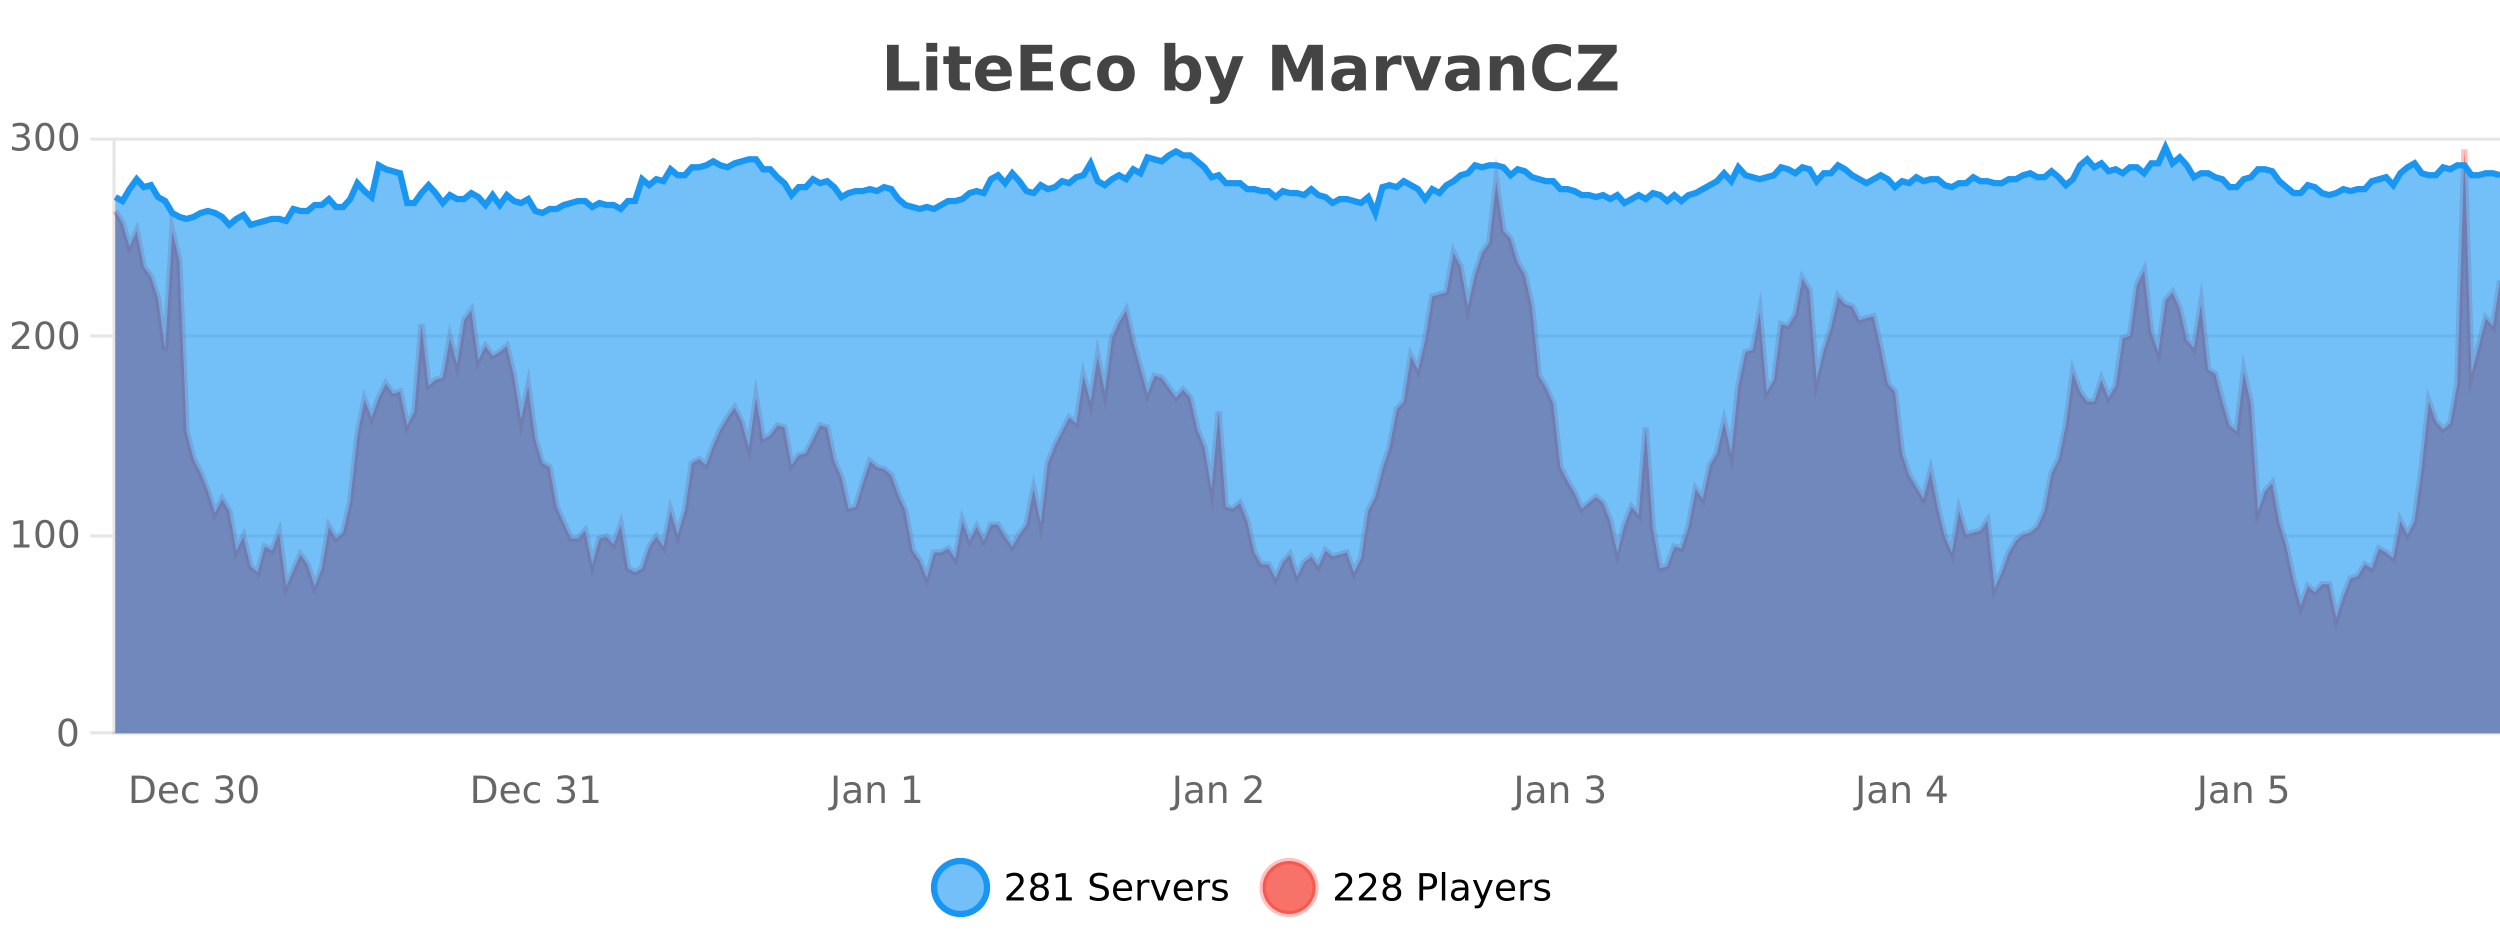 <?xml version="1.0" encoding="UTF-8"?>
<svg xmlns="http://www.w3.org/2000/svg" xmlns:xlink="http://www.w3.org/1999/xlink" width="800pt" height="300pt" viewBox="0 0 800 300" version="1.1">
<defs>
<clipPath id="clip1">
  <path d="M 270 263 L 345 263 L 345 300 L 270 300 Z M 270 263 "/>
</clipPath>
<clipPath id="clip2">
  <path d="M 375 263 L 450 263 L 450 300 L 375 300 Z M 375 263 "/>
</clipPath>
<clipPath id="clip3">
  <path d="M 36.906 47 L 800 47 L 800 234.602 L 36.906 234.602 Z M 36.906 47 "/>
</clipPath>
<clipPath id="clip4">
  <path d="M 35.906 43 L 800 43 L 800 227 L 35.906 227 Z M 35.906 43 "/>
</clipPath>
<clipPath id="clip5">
  <path d="M 36.906 47 L 800 47 L 800 234.602 L 36.906 234.602 Z M 36.906 47 "/>
</clipPath>
<clipPath id="clip6">
  <path d="M 35.906 43 L 800 43 L 800 101 L 35.906 101 Z M 35.906 43 "/>
</clipPath>
</defs>
<g id="surface5823146">
<rect x="0" y="0" width="800" height="300" style="fill:rgb(100%,100%,100%);fill-opacity:1;stroke:none;"/>
<path style="fill:none;stroke-width:1;stroke-linecap:butt;stroke-linejoin:miter;stroke:rgb(0%,0%,0%);stroke-opacity:0.098;stroke-miterlimit:10;" d="M 37 234.5 L 800 234.5 "/>
<path style="fill:none;stroke-width:1;stroke-linecap:butt;stroke-linejoin:miter;stroke:rgb(0%,0%,0%);stroke-opacity:0.098;stroke-miterlimit:10;" d="M 28.906 234.5 L 36 234.5 "/>
<path style="fill:none;stroke-width:1;stroke-linecap:butt;stroke-linejoin:miter;stroke:rgb(0%,0%,0%);stroke-opacity:0.098;stroke-miterlimit:10;" d="M 37 171.5 L 800 171.5 "/>
<path style="fill:none;stroke-width:1;stroke-linecap:butt;stroke-linejoin:miter;stroke:rgb(0%,0%,0%);stroke-opacity:0.098;stroke-miterlimit:10;" d="M 28.906 171.5 L 36 171.5 "/>
<path style="fill:none;stroke-width:1;stroke-linecap:butt;stroke-linejoin:miter;stroke:rgb(0%,0%,0%);stroke-opacity:0.098;stroke-miterlimit:10;" d="M 37 107.5 L 800 107.5 "/>
<path style="fill:none;stroke-width:1;stroke-linecap:butt;stroke-linejoin:miter;stroke:rgb(0%,0%,0%);stroke-opacity:0.098;stroke-miterlimit:10;" d="M 28.906 107.5 L 36 107.5 "/>
<path style="fill:none;stroke-width:1;stroke-linecap:butt;stroke-linejoin:miter;stroke:rgb(0%,0%,0%);stroke-opacity:0.098;stroke-miterlimit:10;" d="M 37 44.5 L 800 44.5 "/>
<path style="fill:none;stroke-width:1;stroke-linecap:butt;stroke-linejoin:miter;stroke:rgb(0%,0%,0%);stroke-opacity:0.098;stroke-miterlimit:10;" d="M 28.906 44.5 L 36 44.5 "/>
<path style=" stroke:none;fill-rule:nonzero;fill:rgb(9.02%,58.824%,95.294%);fill-opacity:0.6;" d="M 315.852 284 C 315.852 288.688 312.055 292.484 307.367 292.484 C 302.684 292.484 298.883 288.688 298.883 284 C 298.883 279.312 302.684 275.516 307.367 275.516 C 312.055 275.516 315.852 279.312 315.852 284 Z M 315.852 284 "/>
<g clip-path="url(#clip1)" clip-rule="nonzero">
<path style="fill:none;stroke-width:2;stroke-linecap:butt;stroke-linejoin:miter;stroke:rgb(9.02%,58.824%,95.294%);stroke-opacity:1;stroke-miterlimit:10;" d="M 315.852 284 C 315.852 288.688 312.055 292.484 307.367 292.484 C 302.684 292.484 298.883 288.688 298.883 284 C 298.883 279.312 302.684 275.516 307.367 275.516 C 312.055 275.516 315.852 279.312 315.852 284 Z M 315.852 284 "/>
</g>
<path style=" stroke:none;fill-rule:nonzero;fill:rgb(0%,0%,0%);fill-opacity:1;" d="M 323.477 287.156 L 327.617 287.156 L 327.617 288.156 L 322.055 288.156 L 322.055 287.156 C 322.5 286.699 323.109 286.078 323.883 285.297 C 324.664 284.508 325.152 283.996 325.352 283.766 C 325.734 283.352 326 282.996 326.148 282.703 C 326.305 282.402 326.383 282.109 326.383 281.828 C 326.383 281.359 326.215 280.98 325.883 280.688 C 325.559 280.398 325.137 280.25 324.617 280.25 C 324.242 280.25 323.844 280.312 323.43 280.438 C 323.023 280.562 322.586 280.762 322.117 281.031 L 322.117 279.828 C 322.594 279.641 323.039 279.5 323.445 279.406 C 323.859 279.305 324.242 279.25 324.586 279.25 C 325.492 279.25 326.215 279.48 326.758 279.938 C 327.297 280.387 327.57 280.992 327.57 281.75 C 327.57 282.105 327.5 282.445 327.367 282.766 C 327.23 283.09 326.984 283.469 326.633 283.906 C 326.527 284.023 326.215 284.352 325.695 284.891 C 325.172 285.434 324.434 286.188 323.477 287.156 Z M 332.629 284 C 332.066 284 331.621 284.152 331.301 284.453 C 330.977 284.758 330.816 285.168 330.816 285.688 C 330.816 286.219 330.977 286.637 331.301 286.938 C 331.621 287.242 332.066 287.391 332.629 287.391 C 333.191 287.391 333.633 287.242 333.957 286.938 C 334.277 286.637 334.441 286.219 334.441 285.688 C 334.441 285.168 334.277 284.758 333.957 284.453 C 333.645 284.152 333.199 284 332.629 284 Z M 331.441 283.5 C 330.941 283.375 330.543 283.141 330.254 282.797 C 329.973 282.445 329.832 282.016 329.832 281.516 C 329.832 280.82 330.082 280.266 330.582 279.859 C 331.082 279.453 331.762 279.25 332.629 279.25 C 333.504 279.25 334.184 279.453 334.676 279.859 C 335.176 280.266 335.426 280.82 335.426 281.516 C 335.426 282.016 335.285 282.445 335.004 282.797 C 334.723 283.141 334.324 283.375 333.816 283.5 C 334.387 283.637 334.832 283.898 335.145 284.281 C 335.465 284.668 335.629 285.137 335.629 285.688 C 335.629 286.543 335.367 287.199 334.848 287.656 C 334.336 288.105 333.598 288.328 332.629 288.328 C 331.668 288.328 330.93 288.105 330.41 287.656 C 329.887 287.199 329.629 286.543 329.629 285.688 C 329.629 285.137 329.789 284.668 330.113 284.281 C 330.434 283.898 330.879 283.637 331.441 283.5 Z M 331.02 281.625 C 331.02 282.086 331.16 282.438 331.441 282.688 C 331.723 282.938 332.117 283.062 332.629 283.062 C 333.137 283.062 333.535 282.938 333.816 282.688 C 334.105 282.438 334.254 282.086 334.254 281.625 C 334.254 281.18 334.105 280.828 333.816 280.578 C 333.535 280.32 333.137 280.188 332.629 280.188 C 332.117 280.188 331.723 280.32 331.441 280.578 C 331.16 280.828 331.02 281.18 331.02 281.625 Z M 337.938 287.156 L 339.875 287.156 L 339.875 280.484 L 337.766 280.906 L 337.766 279.828 L 339.859 279.406 L 341.047 279.406 L 341.047 287.156 L 342.984 287.156 L 342.984 288.156 L 337.938 288.156 Z M 354.32 279.688 L 354.32 280.844 C 353.871 280.637 353.445 280.48 353.039 280.375 C 352.641 280.262 352.262 280.203 351.898 280.203 C 351.25 280.203 350.75 280.328 350.398 280.578 C 350.055 280.828 349.883 281.188 349.883 281.656 C 349.883 282.043 349.996 282.336 350.227 282.531 C 350.453 282.73 350.898 282.887 351.555 283 L 352.258 283.156 C 353.141 283.324 353.793 283.621 354.211 284.047 C 354.637 284.465 354.852 285.027 354.852 285.734 C 354.852 286.59 354.562 287.234 353.992 287.672 C 353.43 288.109 352.594 288.328 351.492 288.328 C 351.086 288.328 350.648 288.281 350.18 288.188 C 349.711 288.094 349.227 287.953 348.727 287.766 L 348.727 286.547 C 349.203 286.82 349.672 287.023 350.133 287.156 C 350.602 287.293 351.055 287.359 351.492 287.359 C 352.168 287.359 352.688 287.23 353.055 286.969 C 353.43 286.699 353.617 286.32 353.617 285.828 C 353.617 285.402 353.48 285.07 353.211 284.828 C 352.949 284.578 352.516 284.398 351.914 284.281 L 351.195 284.141 C 350.309 283.965 349.668 283.688 349.273 283.312 C 348.887 282.938 348.695 282.418 348.695 281.75 C 348.695 280.969 348.965 280.359 349.508 279.922 C 350.047 279.477 350.797 279.25 351.758 279.25 C 352.172 279.25 352.59 279.289 353.008 279.359 C 353.434 279.434 353.871 279.543 354.32 279.688 Z M 362.266 284.609 L 362.266 285.125 L 357.297 285.125 C 357.348 285.875 357.57 286.445 357.969 286.828 C 358.375 287.215 358.93 287.406 359.641 287.406 C 360.055 287.406 360.457 287.359 360.844 287.266 C 361.238 287.164 361.629 287.008 362.016 286.797 L 362.016 287.828 C 361.617 287.984 361.219 288.105 360.812 288.188 C 360.406 288.281 359.992 288.328 359.578 288.328 C 358.535 288.328 357.707 288.027 357.094 287.422 C 356.477 286.809 356.172 285.98 356.172 284.938 C 356.172 283.867 356.461 283.016 357.047 282.391 C 357.629 281.758 358.41 281.438 359.391 281.438 C 360.273 281.438 360.973 281.727 361.484 282.297 C 362.004 282.859 362.266 283.633 362.266 284.609 Z M 361.188 284.281 C 361.176 283.699 361.008 283.23 360.688 282.875 C 360.363 282.523 359.938 282.344 359.406 282.344 C 358.801 282.344 358.316 282.516 357.953 282.859 C 357.598 283.203 357.395 283.684 357.344 284.297 Z M 367.836 282.594 C 367.711 282.531 367.574 282.484 367.43 282.453 C 367.293 282.414 367.137 282.391 366.961 282.391 C 366.355 282.391 365.887 282.59 365.555 282.984 C 365.23 283.383 365.07 283.953 365.07 284.703 L 365.07 288.156 L 363.992 288.156 L 363.992 281.594 L 365.07 281.594 L 365.07 282.609 C 365.297 282.215 365.594 281.922 365.961 281.734 C 366.324 281.539 366.766 281.438 367.289 281.438 C 367.359 281.438 367.438 281.445 367.523 281.453 C 367.617 281.465 367.715 281.48 367.82 281.5 Z M 368.195 281.594 L 369.336 281.594 L 371.383 287.094 L 373.445 281.594 L 374.586 281.594 L 372.117 288.156 L 370.648 288.156 Z M 381.688 284.609 L 381.688 285.125 L 376.719 285.125 C 376.77 285.875 376.992 286.445 377.391 286.828 C 377.797 287.215 378.352 287.406 379.062 287.406 C 379.477 287.406 379.879 287.359 380.266 287.266 C 380.66 287.164 381.051 287.008 381.438 286.797 L 381.438 287.828 C 381.039 287.984 380.641 288.105 380.234 288.188 C 379.828 288.281 379.414 288.328 379 288.328 C 377.957 288.328 377.129 288.027 376.516 287.422 C 375.898 286.809 375.594 285.98 375.594 284.938 C 375.594 283.867 375.883 283.016 376.469 282.391 C 377.051 281.758 377.832 281.438 378.812 281.438 C 379.695 281.438 380.395 281.727 380.906 282.297 C 381.426 282.859 381.688 283.633 381.688 284.609 Z M 380.609 284.281 C 380.598 283.699 380.43 283.23 380.109 282.875 C 379.785 282.523 379.359 282.344 378.828 282.344 C 378.223 282.344 377.738 282.516 377.375 282.859 C 377.02 283.203 376.816 283.684 376.766 284.297 Z M 387.258 282.594 C 387.133 282.531 386.996 282.484 386.852 282.453 C 386.715 282.414 386.559 282.391 386.383 282.391 C 385.777 282.391 385.309 282.59 384.977 282.984 C 384.652 283.383 384.492 283.953 384.492 284.703 L 384.492 288.156 L 383.414 288.156 L 383.414 281.594 L 384.492 281.594 L 384.492 282.609 C 384.719 282.215 385.016 281.922 385.383 281.734 C 385.746 281.539 386.188 281.438 386.711 281.438 C 386.781 281.438 386.859 281.445 386.945 281.453 C 387.039 281.465 387.137 281.48 387.242 281.5 Z M 392.562 281.781 L 392.562 282.812 C 392.258 282.656 391.941 282.543 391.609 282.469 C 391.285 282.387 390.945 282.344 390.594 282.344 C 390.062 282.344 389.66 282.43 389.391 282.594 C 389.117 282.75 388.984 282.996 388.984 283.328 C 388.984 283.578 389.078 283.777 389.266 283.922 C 389.461 284.059 389.852 284.188 390.438 284.312 L 390.797 284.406 C 391.566 284.562 392.113 284.793 392.438 285.094 C 392.758 285.398 392.922 285.812 392.922 286.344 C 392.922 286.961 392.676 287.445 392.188 287.797 C 391.707 288.152 391.047 288.328 390.203 288.328 C 389.848 288.328 389.477 288.289 389.094 288.219 C 388.719 288.156 388.32 288.059 387.906 287.922 L 387.906 286.797 C 388.301 287.008 388.691 287.164 389.078 287.266 C 389.461 287.371 389.848 287.422 390.234 287.422 C 390.734 287.422 391.117 287.34 391.391 287.172 C 391.672 286.996 391.812 286.746 391.812 286.422 C 391.812 286.133 391.711 285.906 391.516 285.75 C 391.316 285.594 390.883 285.445 390.219 285.297 L 389.844 285.219 C 389.176 285.074 388.691 284.855 388.391 284.562 C 388.098 284.273 387.953 283.875 387.953 283.375 C 387.953 282.75 388.172 282.273 388.609 281.938 C 389.047 281.605 389.664 281.438 390.469 281.438 C 390.863 281.438 391.238 281.469 391.594 281.531 C 391.945 281.586 392.27 281.668 392.562 281.781 Z M 317.367 277.016 "/>
<path style=" stroke:none;fill-rule:nonzero;fill:rgb(96.863%,44.706%,40.784%);fill-opacity:1;" d="M 420.988 284 C 420.988 288.688 417.191 292.484 412.504 292.484 C 407.82 292.484 404.02 288.688 404.02 284 C 404.02 279.312 407.82 275.516 412.504 275.516 C 417.191 275.516 420.988 279.312 420.988 284 Z M 420.988 284 "/>
<g clip-path="url(#clip2)" clip-rule="nonzero">
<path style="fill:none;stroke-width:2;stroke-linecap:butt;stroke-linejoin:miter;stroke:rgb(100%,4.706%,0%);stroke-opacity:0.247;stroke-miterlimit:10;" d="M 420.988 284 C 420.988 288.688 417.191 292.484 412.504 292.484 C 407.82 292.484 404.02 288.688 404.02 284 C 404.02 279.312 407.82 275.516 412.504 275.516 C 417.191 275.516 420.988 279.312 420.988 284 Z M 420.988 284 "/>
</g>
<path style=" stroke:none;fill-rule:nonzero;fill:rgb(0%,0%,0%);fill-opacity:1;" d="M 428.617 287.156 L 432.758 287.156 L 432.758 288.156 L 427.195 288.156 L 427.195 287.156 C 427.641 286.699 428.25 286.078 429.023 285.297 C 429.805 284.508 430.293 283.996 430.492 283.766 C 430.875 283.352 431.141 282.996 431.289 282.703 C 431.445 282.402 431.523 282.109 431.523 281.828 C 431.523 281.359 431.355 280.98 431.023 280.688 C 430.699 280.398 430.277 280.25 429.758 280.25 C 429.383 280.25 428.984 280.312 428.57 280.438 C 428.164 280.562 427.727 280.762 427.258 281.031 L 427.258 279.828 C 427.734 279.641 428.18 279.5 428.586 279.406 C 429 279.305 429.383 279.25 429.727 279.25 C 430.633 279.25 431.355 279.48 431.898 279.938 C 432.438 280.387 432.711 280.992 432.711 281.75 C 432.711 282.105 432.641 282.445 432.508 282.766 C 432.371 283.09 432.125 283.469 431.773 283.906 C 431.668 284.023 431.355 284.352 430.836 284.891 C 430.312 285.434 429.574 286.188 428.617 287.156 Z M 436.25 287.156 L 440.391 287.156 L 440.391 288.156 L 434.828 288.156 L 434.828 287.156 C 435.273 286.699 435.883 286.078 436.656 285.297 C 437.438 284.508 437.926 283.996 438.125 283.766 C 438.508 283.352 438.773 282.996 438.922 282.703 C 439.078 282.402 439.156 282.109 439.156 281.828 C 439.156 281.359 438.988 280.98 438.656 280.688 C 438.332 280.398 437.91 280.25 437.391 280.25 C 437.016 280.25 436.617 280.312 436.203 280.438 C 435.797 280.562 435.359 280.762 434.891 281.031 L 434.891 279.828 C 435.367 279.641 435.812 279.5 436.219 279.406 C 436.633 279.305 437.016 279.25 437.359 279.25 C 438.266 279.25 438.988 279.48 439.531 279.938 C 440.07 280.387 440.344 280.992 440.344 281.75 C 440.344 282.105 440.273 282.445 440.141 282.766 C 440.004 283.09 439.758 283.469 439.406 283.906 C 439.301 284.023 438.988 284.352 438.469 284.891 C 437.945 285.434 437.207 286.188 436.25 287.156 Z M 445.398 284 C 444.836 284 444.391 284.152 444.07 284.453 C 443.746 284.758 443.586 285.168 443.586 285.688 C 443.586 286.219 443.746 286.637 444.07 286.938 C 444.391 287.242 444.836 287.391 445.398 287.391 C 445.961 287.391 446.402 287.242 446.727 286.938 C 447.047 286.637 447.211 286.219 447.211 285.688 C 447.211 285.168 447.047 284.758 446.727 284.453 C 446.414 284.152 445.969 284 445.398 284 Z M 444.211 283.5 C 443.711 283.375 443.312 283.141 443.023 282.797 C 442.742 282.445 442.602 282.016 442.602 281.516 C 442.602 280.82 442.852 280.266 443.352 279.859 C 443.852 279.453 444.531 279.25 445.398 279.25 C 446.273 279.25 446.953 279.453 447.445 279.859 C 447.945 280.266 448.195 280.82 448.195 281.516 C 448.195 282.016 448.055 282.445 447.773 282.797 C 447.492 283.141 447.094 283.375 446.586 283.5 C 447.156 283.637 447.602 283.898 447.914 284.281 C 448.234 284.668 448.398 285.137 448.398 285.688 C 448.398 286.543 448.137 287.199 447.617 287.656 C 447.105 288.105 446.367 288.328 445.398 288.328 C 444.438 288.328 443.699 288.105 443.18 287.656 C 442.656 287.199 442.398 286.543 442.398 285.688 C 442.398 285.137 442.559 284.668 442.883 284.281 C 443.203 283.898 443.648 283.637 444.211 283.5 Z M 443.789 281.625 C 443.789 282.086 443.93 282.438 444.211 282.688 C 444.492 282.938 444.887 283.062 445.398 283.062 C 445.906 283.062 446.305 282.938 446.586 282.688 C 446.875 282.438 447.023 282.086 447.023 281.625 C 447.023 281.18 446.875 280.828 446.586 280.578 C 446.305 280.32 445.906 280.188 445.398 280.188 C 444.887 280.188 444.492 280.32 444.211 280.578 C 443.93 280.828 443.789 281.18 443.789 281.625 Z M 455.398 280.375 L 455.398 283.672 L 456.883 283.672 C 457.434 283.672 457.859 283.531 458.164 283.25 C 458.465 282.961 458.617 282.547 458.617 282.016 C 458.617 281.496 458.465 281.094 458.164 280.812 C 457.859 280.523 457.434 280.375 456.883 280.375 Z M 454.211 279.406 L 456.883 279.406 C 457.871 279.406 458.617 279.633 459.117 280.078 C 459.617 280.516 459.867 281.164 459.867 282.016 C 459.867 282.883 459.617 283.539 459.117 283.984 C 458.617 284.422 457.871 284.641 456.883 284.641 L 455.398 284.641 L 455.398 288.156 L 454.211 288.156 Z M 461.398 279.031 L 462.477 279.031 L 462.477 288.156 L 461.398 288.156 Z M 467.719 284.859 C 466.852 284.859 466.25 284.961 465.906 285.156 C 465.57 285.355 465.406 285.695 465.406 286.172 C 465.406 286.559 465.531 286.867 465.781 287.094 C 466.039 287.312 466.383 287.422 466.812 287.422 C 467.414 287.422 467.895 287.215 468.25 286.797 C 468.613 286.371 468.797 285.805 468.797 285.094 L 468.797 284.859 Z M 469.875 284.406 L 469.875 288.156 L 468.797 288.156 L 468.797 287.156 C 468.547 287.555 468.238 287.852 467.875 288.047 C 467.508 288.234 467.062 288.328 466.531 288.328 C 465.852 288.328 465.316 288.141 464.922 287.766 C 464.523 287.383 464.328 286.875 464.328 286.25 C 464.328 285.512 464.57 284.953 465.062 284.578 C 465.562 284.203 466.301 284.016 467.281 284.016 L 468.797 284.016 L 468.797 283.906 C 468.797 283.406 468.629 283.023 468.297 282.75 C 467.973 282.48 467.52 282.344 466.938 282.344 C 466.562 282.344 466.191 282.391 465.828 282.484 C 465.473 282.578 465.133 282.715 464.812 282.891 L 464.812 281.891 C 465.207 281.734 465.586 281.621 465.953 281.547 C 466.328 281.477 466.691 281.438 467.047 281.438 C 467.992 281.438 468.703 281.684 469.172 282.172 C 469.641 282.664 469.875 283.406 469.875 284.406 Z M 474.82 288.766 C 474.516 289.547 474.219 290.055 473.93 290.297 C 473.637 290.535 473.25 290.656 472.773 290.656 L 471.914 290.656 L 471.914 289.75 L 472.539 289.75 C 472.84 289.75 473.07 289.676 473.227 289.531 C 473.391 289.395 473.574 289.066 473.773 288.547 L 473.977 288.047 L 471.32 281.594 L 472.461 281.594 L 474.508 286.719 L 476.57 281.594 L 477.711 281.594 Z M 484.812 284.609 L 484.812 285.125 L 479.844 285.125 C 479.895 285.875 480.117 286.445 480.516 286.828 C 480.922 287.215 481.477 287.406 482.188 287.406 C 482.602 287.406 483.004 287.359 483.391 287.266 C 483.785 287.164 484.176 287.008 484.562 286.797 L 484.562 287.828 C 484.164 287.984 483.766 288.105 483.359 288.188 C 482.953 288.281 482.539 288.328 482.125 288.328 C 481.082 288.328 480.254 288.027 479.641 287.422 C 479.023 286.809 478.719 285.98 478.719 284.938 C 478.719 283.867 479.008 283.016 479.594 282.391 C 480.176 281.758 480.957 281.438 481.938 281.438 C 482.82 281.438 483.52 281.727 484.031 282.297 C 484.551 282.859 484.812 283.633 484.812 284.609 Z M 483.734 284.281 C 483.723 283.699 483.555 283.23 483.234 282.875 C 482.91 282.523 482.484 282.344 481.953 282.344 C 481.348 282.344 480.863 282.516 480.5 282.859 C 480.145 283.203 479.941 283.684 479.891 284.297 Z M 490.383 282.594 C 490.258 282.531 490.121 282.484 489.977 282.453 C 489.84 282.414 489.684 282.391 489.508 282.391 C 488.902 282.391 488.434 282.59 488.102 282.984 C 487.777 283.383 487.617 283.953 487.617 284.703 L 487.617 288.156 L 486.539 288.156 L 486.539 281.594 L 487.617 281.594 L 487.617 282.609 C 487.844 282.215 488.141 281.922 488.508 281.734 C 488.871 281.539 489.312 281.438 489.836 281.438 C 489.906 281.438 489.984 281.445 490.07 281.453 C 490.164 281.465 490.262 281.48 490.367 281.5 Z M 495.691 281.781 L 495.691 282.812 C 495.387 282.656 495.07 282.543 494.738 282.469 C 494.414 282.387 494.074 282.344 493.723 282.344 C 493.191 282.344 492.789 282.43 492.52 282.594 C 492.246 282.75 492.113 282.996 492.113 283.328 C 492.113 283.578 492.207 283.777 492.395 283.922 C 492.59 284.059 492.98 284.188 493.566 284.312 L 493.926 284.406 C 494.695 284.562 495.242 284.793 495.566 285.094 C 495.887 285.398 496.051 285.812 496.051 286.344 C 496.051 286.961 495.805 287.445 495.316 287.797 C 494.836 288.152 494.176 288.328 493.332 288.328 C 492.977 288.328 492.605 288.289 492.223 288.219 C 491.848 288.156 491.449 288.059 491.035 287.922 L 491.035 286.797 C 491.43 287.008 491.82 287.164 492.207 287.266 C 492.59 287.371 492.977 287.422 493.363 287.422 C 493.863 287.422 494.246 287.34 494.52 287.172 C 494.801 286.996 494.941 286.746 494.941 286.422 C 494.941 286.133 494.84 285.906 494.645 285.75 C 494.445 285.594 494.012 285.445 493.348 285.297 L 492.973 285.219 C 492.305 285.074 491.82 284.855 491.52 284.562 C 491.227 284.273 491.082 283.875 491.082 283.375 C 491.082 282.75 491.301 282.273 491.738 281.938 C 492.176 281.605 492.793 281.438 493.598 281.438 C 493.992 281.438 494.367 281.469 494.723 281.531 C 495.074 281.586 495.398 281.668 495.691 281.781 Z M 422.504 277.016 "/>
<path style=" stroke:none;fill-rule:nonzero;fill:rgb(26.667%,26.667%,26.667%);fill-opacity:1;" d="M 283.844 14.344 L 287.594 14.344 L 287.594 26.078 L 294.203 26.078 L 294.203 28.922 L 283.844 28.922 Z M 296.43 17.984 L 299.914 17.984 L 299.914 28.922 L 296.43 28.922 Z M 296.43 13.719 L 299.914 13.719 L 299.914 16.578 L 296.43 16.578 Z M 307.102 14.875 L 307.102 17.984 L 310.711 17.984 L 310.711 20.484 L 307.102 20.484 L 307.102 25.125 C 307.102 25.637 307.199 25.98 307.398 26.156 C 307.605 26.336 308.008 26.422 308.602 26.422 L 310.398 26.422 L 310.398 28.922 L 307.398 28.922 C 306.023 28.922 305.043 28.637 304.461 28.062 C 303.887 27.48 303.602 26.5 303.602 25.125 L 303.602 20.484 L 301.867 20.484 L 301.867 17.984 L 303.602 17.984 L 303.602 14.875 Z M 323.754 23.422 L 323.754 24.422 L 315.582 24.422 C 315.664 25.246 315.961 25.859 316.473 26.266 C 316.98 26.672 317.691 26.875 318.598 26.875 C 319.336 26.875 320.09 26.766 320.863 26.547 C 321.633 26.328 322.426 26 323.238 25.562 L 323.238 28.25 C 322.414 28.562 321.586 28.797 320.754 28.953 C 319.93 29.117 319.105 29.203 318.285 29.203 C 316.305 29.203 314.762 28.703 313.66 27.703 C 312.566 26.695 312.02 25.281 312.02 23.469 C 312.02 21.68 312.555 20.273 313.629 19.25 C 314.711 18.23 316.195 17.719 318.082 17.719 C 319.801 17.719 321.176 18.242 322.207 19.281 C 323.238 20.312 323.754 21.695 323.754 23.422 Z M 320.16 22.266 C 320.16 21.602 319.965 21.062 319.582 20.656 C 319.195 20.25 318.691 20.047 318.066 20.047 C 317.387 20.047 316.836 20.242 316.41 20.625 C 315.992 21 315.73 21.547 315.629 22.266 Z M 326.57 14.344 L 336.711 14.344 L 336.711 17.188 L 330.32 17.188 L 330.32 19.891 L 336.336 19.891 L 336.336 22.734 L 330.32 22.734 L 330.32 26.078 L 336.93 26.078 L 336.93 28.922 L 326.57 28.922 Z M 348.902 18.328 L 348.902 21.172 C 348.434 20.852 347.957 20.609 347.48 20.453 C 347 20.297 346.5 20.219 345.98 20.219 C 345.012 20.219 344.25 20.508 343.699 21.078 C 343.156 21.641 342.887 22.438 342.887 23.469 C 342.887 24.492 343.156 25.289 343.699 25.859 C 344.25 26.422 345.012 26.703 345.98 26.703 C 346.531 26.703 347.051 26.625 347.543 26.469 C 348.031 26.305 348.484 26.059 348.902 25.734 L 348.902 28.594 C 348.359 28.805 347.809 28.953 347.246 29.047 C 346.684 29.148 346.113 29.203 345.543 29.203 C 343.574 29.203 342.031 28.699 340.918 27.688 C 339.801 26.68 339.246 25.273 339.246 23.469 C 339.246 21.656 339.801 20.246 340.918 19.234 C 342.031 18.227 343.574 17.719 345.543 17.719 C 346.113 17.719 346.676 17.773 347.23 17.875 C 347.793 17.969 348.348 18.121 348.902 18.328 Z M 357.133 20.219 C 356.352 20.219 355.758 20.5 355.352 21.062 C 354.945 21.617 354.742 22.418 354.742 23.469 C 354.742 24.512 354.945 25.312 355.352 25.875 C 355.758 26.43 356.352 26.703 357.133 26.703 C 357.891 26.703 358.469 26.43 358.867 25.875 C 359.273 25.312 359.477 24.512 359.477 23.469 C 359.477 22.418 359.273 21.617 358.867 21.062 C 358.469 20.5 357.891 20.219 357.133 20.219 Z M 357.133 17.719 C 359.008 17.719 360.469 18.23 361.523 19.25 C 362.586 20.262 363.117 21.668 363.117 23.469 C 363.117 25.262 362.586 26.668 361.523 27.688 C 360.469 28.699 359.008 29.203 357.133 29.203 C 355.234 29.203 353.758 28.699 352.695 27.688 C 351.633 26.668 351.102 25.262 351.102 23.469 C 351.102 21.668 351.633 20.262 352.695 19.25 C 353.758 18.23 355.234 17.719 357.133 17.719 Z M 378.445 26.672 C 379.195 26.672 379.766 26.402 380.164 25.859 C 380.559 25.309 380.758 24.512 380.758 23.469 C 380.758 22.43 380.559 21.637 380.164 21.094 C 379.766 20.543 379.195 20.266 378.445 20.266 C 377.695 20.266 377.117 20.543 376.711 21.094 C 376.312 21.637 376.117 22.43 376.117 23.469 C 376.117 24.5 376.312 25.293 376.711 25.844 C 377.117 26.398 377.695 26.672 378.445 26.672 Z M 376.117 19.578 C 376.605 18.945 377.141 18.477 377.727 18.172 C 378.309 17.871 378.98 17.719 379.742 17.719 C 381.094 17.719 382.203 18.258 383.07 19.328 C 383.934 20.402 384.367 21.781 384.367 23.469 C 384.367 25.148 383.934 26.523 383.07 27.594 C 382.203 28.668 381.094 29.203 379.742 29.203 C 378.98 29.203 378.309 29.051 377.727 28.75 C 377.141 28.449 376.605 27.98 376.117 27.344 L 376.117 28.922 L 372.633 28.922 L 372.633 13.719 L 376.117 13.719 Z M 385.512 17.984 L 388.996 17.984 L 391.949 25.406 L 394.449 17.984 L 397.934 17.984 L 393.34 29.953 C 392.879 31.172 392.34 32.02 391.715 32.5 C 391.098 32.988 390.293 33.234 389.293 33.234 L 387.262 33.234 L 387.262 30.938 L 388.355 30.938 C 388.949 30.938 389.379 30.844 389.652 30.656 C 389.922 30.469 390.129 30.129 390.277 29.641 L 390.387 29.344 Z M 407.105 14.344 L 411.887 14.344 L 415.199 22.141 L 418.543 14.344 L 423.324 14.344 L 423.324 28.922 L 419.762 28.922 L 419.762 18.25 L 416.402 26.125 L 414.027 26.125 L 410.668 18.25 L 410.668 28.922 L 407.105 28.922 Z M 431.742 24 C 431.012 24 430.465 24.125 430.102 24.375 C 429.734 24.617 429.555 24.98 429.555 25.469 C 429.555 25.906 429.699 26.25 429.992 26.5 C 430.293 26.75 430.703 26.875 431.227 26.875 C 431.883 26.875 432.434 26.641 432.883 26.172 C 433.34 25.703 433.57 25.117 433.57 24.406 L 433.57 24 Z M 437.086 22.688 L 437.086 28.922 L 433.57 28.922 L 433.57 27.297 C 433.102 27.965 432.57 28.449 431.977 28.75 C 431.391 29.051 430.68 29.203 429.836 29.203 C 428.711 29.203 427.793 28.875 427.086 28.219 C 426.375 27.555 426.023 26.695 426.023 25.641 C 426.023 24.359 426.461 23.422 427.336 22.828 C 428.219 22.227 429.609 21.922 431.508 21.922 L 433.57 21.922 L 433.57 21.641 C 433.57 21.09 433.352 20.688 432.914 20.438 C 432.477 20.18 431.793 20.047 430.867 20.047 C 430.117 20.047 429.418 20.125 428.773 20.281 C 428.125 20.43 427.527 20.648 426.977 20.938 L 426.977 18.281 C 427.727 18.094 428.477 17.953 429.227 17.859 C 429.984 17.766 430.746 17.719 431.508 17.719 C 433.477 17.719 434.898 18.109 435.773 18.891 C 436.648 19.664 437.086 20.93 437.086 22.688 Z M 448.473 20.969 C 448.16 20.824 447.852 20.719 447.551 20.656 C 447.246 20.586 446.945 20.547 446.645 20.547 C 445.738 20.547 445.039 20.836 444.551 21.406 C 444.07 21.98 443.832 22.805 443.832 23.875 L 443.832 28.922 L 440.348 28.922 L 440.348 17.984 L 443.832 17.984 L 443.832 19.781 C 444.277 19.062 444.793 18.543 445.379 18.219 C 445.961 17.887 446.66 17.719 447.473 17.719 C 447.598 17.719 447.727 17.727 447.863 17.734 C 447.996 17.746 448.195 17.766 448.457 17.797 Z M 448.82 17.984 L 452.32 17.984 L 455.055 25.547 L 457.758 17.984 L 461.273 17.984 L 456.961 28.922 L 453.117 28.922 Z M 468.141 24 C 467.41 24 466.863 24.125 466.5 24.375 C 466.133 24.617 465.953 24.98 465.953 25.469 C 465.953 25.906 466.098 26.25 466.391 26.5 C 466.691 26.75 467.102 26.875 467.625 26.875 C 468.281 26.875 468.832 26.641 469.281 26.172 C 469.738 25.703 469.969 25.117 469.969 24.406 L 469.969 24 Z M 473.484 22.688 L 473.484 28.922 L 469.969 28.922 L 469.969 27.297 C 469.5 27.965 468.969 28.449 468.375 28.75 C 467.789 29.051 467.078 29.203 466.234 29.203 C 465.109 29.203 464.191 28.875 463.484 28.219 C 462.773 27.555 462.422 26.695 462.422 25.641 C 462.422 24.359 462.859 23.422 463.734 22.828 C 464.617 22.227 466.008 21.922 467.906 21.922 L 469.969 21.922 L 469.969 21.641 C 469.969 21.09 469.75 20.688 469.312 20.438 C 468.875 20.18 468.191 20.047 467.266 20.047 C 466.516 20.047 465.816 20.125 465.172 20.281 C 464.523 20.43 463.926 20.648 463.375 20.938 L 463.375 18.281 C 464.125 18.094 464.875 17.953 465.625 17.859 C 466.383 17.766 467.145 17.719 467.906 17.719 C 469.875 17.719 471.297 18.109 472.172 18.891 C 473.047 19.664 473.484 20.93 473.484 22.688 Z M 487.727 22.266 L 487.727 28.922 L 484.211 28.922 L 484.211 23.828 C 484.211 22.883 484.188 22.23 484.148 21.875 C 484.105 21.512 484.031 21.246 483.93 21.078 C 483.793 20.852 483.605 20.672 483.367 20.547 C 483.137 20.422 482.871 20.359 482.57 20.359 C 481.84 20.359 481.266 20.641 480.852 21.203 C 480.434 21.766 480.227 22.547 480.227 23.547 L 480.227 28.922 L 476.742 28.922 L 476.742 17.984 L 480.227 17.984 L 480.227 19.578 C 480.758 18.945 481.32 18.477 481.914 18.172 C 482.508 17.871 483.156 17.719 483.867 17.719 C 485.137 17.719 486.094 18.109 486.742 18.891 C 487.398 19.664 487.727 20.789 487.727 22.266 Z M 502.703 28.125 C 502.004 28.48 501.281 28.746 500.531 28.922 C 499.789 29.109 499.008 29.203 498.188 29.203 C 495.758 29.203 493.836 28.527 492.422 27.172 C 491.004 25.809 490.297 23.965 490.297 21.641 C 490.297 19.32 491.004 17.48 492.422 16.125 C 493.836 14.762 495.758 14.078 498.188 14.078 C 499.008 14.078 499.789 14.172 500.531 14.359 C 501.281 14.539 502.004 14.805 502.703 15.156 L 502.703 18.172 C 502.004 17.703 501.316 17.359 500.641 17.141 C 499.961 16.914 499.25 16.797 498.5 16.797 C 497.156 16.797 496.098 17.23 495.328 18.094 C 494.566 18.949 494.188 20.133 494.188 21.641 C 494.188 23.152 494.566 24.34 495.328 25.203 C 496.098 26.059 497.156 26.484 498.5 26.484 C 499.25 26.484 499.961 26.375 500.641 26.156 C 501.316 25.93 502.004 25.578 502.703 25.109 Z M 505.098 14.344 L 517.348 14.344 L 517.348 16.609 L 509.535 26.078 L 517.582 26.078 L 517.582 28.922 L 504.879 28.922 L 504.879 26.641 L 512.691 17.188 L 505.098 17.188 Z M 282 10.359 "/>
<path style="fill:none;stroke-width:1;stroke-linecap:butt;stroke-linejoin:miter;stroke:rgb(0%,0%,0%);stroke-opacity:0.098;stroke-miterlimit:10;" d="M 36 234.5 L 801 234.5 "/>
<path style=" stroke:none;fill-rule:nonzero;fill:rgb(40%,40%,40%);fill-opacity:1;" d="M 43.32 249.172 L 43.32 255.984 L 44.758 255.984 C 45.965 255.984 46.844 255.715 47.398 255.172 C 47.961 254.621 48.242 253.75 48.242 252.562 C 48.242 251.398 47.961 250.543 47.398 250 C 46.844 249.449 45.965 249.172 44.758 249.172 Z M 42.133 248.203 L 44.57 248.203 C 46.266 248.203 47.512 248.559 48.305 249.266 C 49.094 249.965 49.492 251.062 49.492 252.562 C 49.492 254.074 49.09 255.184 48.289 255.891 C 47.496 256.602 46.258 256.953 44.57 256.953 L 42.133 256.953 Z M 56.953 253.406 L 56.953 253.922 L 51.984 253.922 C 52.035 254.672 52.258 255.242 52.656 255.625 C 53.062 256.012 53.617 256.203 54.328 256.203 C 54.742 256.203 55.145 256.156 55.531 256.062 C 55.926 255.961 56.316 255.805 56.703 255.594 L 56.703 256.625 C 56.305 256.781 55.906 256.902 55.5 256.984 C 55.094 257.078 54.68 257.125 54.266 257.125 C 53.223 257.125 52.395 256.824 51.781 256.219 C 51.164 255.605 50.859 254.777 50.859 253.734 C 50.859 252.664 51.148 251.812 51.734 251.188 C 52.316 250.555 53.098 250.234 54.078 250.234 C 54.961 250.234 55.66 250.523 56.172 251.094 C 56.691 251.656 56.953 252.43 56.953 253.406 Z M 55.875 253.078 C 55.863 252.496 55.695 252.027 55.375 251.672 C 55.051 251.32 54.625 251.141 54.094 251.141 C 53.488 251.141 53.004 251.312 52.641 251.656 C 52.285 252 52.082 252.48 52.031 253.094 Z M 63.445 250.641 L 63.445 251.656 C 63.133 251.48 62.824 251.352 62.523 251.266 C 62.219 251.184 61.914 251.141 61.602 251.141 C 60.891 251.141 60.344 251.367 59.961 251.812 C 59.574 252.25 59.383 252.871 59.383 253.672 C 59.383 254.477 59.574 255.102 59.961 255.547 C 60.344 255.984 60.891 256.203 61.602 256.203 C 61.914 256.203 62.219 256.164 62.523 256.078 C 62.824 255.996 63.133 255.871 63.445 255.703 L 63.445 256.703 C 63.141 256.84 62.828 256.945 62.508 257.016 C 62.184 257.086 61.84 257.125 61.477 257.125 C 60.484 257.125 59.699 256.82 59.117 256.203 C 58.531 255.578 58.242 254.734 58.242 253.672 C 58.242 252.609 58.531 251.773 59.117 251.156 C 59.711 250.543 60.523 250.234 61.555 250.234 C 61.875 250.234 62.195 250.273 62.508 250.344 C 62.828 250.406 63.141 250.508 63.445 250.641 Z M 72.871 252.234 C 73.434 252.359 73.871 252.617 74.184 253 C 74.504 253.375 74.668 253.844 74.668 254.406 C 74.668 255.273 74.371 255.945 73.777 256.422 C 73.184 256.891 72.34 257.125 71.246 257.125 C 70.879 257.125 70.5 257.086 70.105 257.016 C 69.719 256.945 69.324 256.836 68.918 256.688 L 68.918 255.547 C 69.238 255.734 69.594 255.883 69.98 255.984 C 70.375 256.078 70.785 256.125 71.215 256.125 C 71.953 256.125 72.516 255.98 72.902 255.688 C 73.297 255.398 73.496 254.969 73.496 254.406 C 73.496 253.898 73.312 253.496 72.949 253.203 C 72.582 252.914 72.082 252.766 71.449 252.766 L 70.418 252.766 L 70.418 251.797 L 71.496 251.797 C 72.066 251.797 72.512 251.684 72.824 251.453 C 73.137 251.215 73.293 250.875 73.293 250.438 C 73.293 249.992 73.129 249.648 72.809 249.406 C 72.496 249.168 72.043 249.047 71.449 249.047 C 71.113 249.047 70.762 249.086 70.387 249.156 C 70.02 249.219 69.613 249.324 69.168 249.469 L 69.168 248.422 C 69.625 248.297 70.047 248.203 70.434 248.141 C 70.828 248.078 71.199 248.047 71.543 248.047 C 72.449 248.047 73.16 248.25 73.684 248.656 C 74.203 249.062 74.465 249.617 74.465 250.312 C 74.465 250.805 74.324 251.215 74.043 251.547 C 73.77 251.883 73.379 252.109 72.871 252.234 Z M 79.445 248.984 C 78.84 248.984 78.383 249.289 78.07 249.891 C 77.766 250.484 77.617 251.387 77.617 252.594 C 77.617 253.793 77.766 254.695 78.07 255.297 C 78.383 255.891 78.84 256.188 79.445 256.188 C 80.059 256.188 80.516 255.891 80.82 255.297 C 81.133 254.695 81.289 253.793 81.289 252.594 C 81.289 251.387 81.133 250.484 80.82 249.891 C 80.516 249.289 80.059 248.984 79.445 248.984 Z M 79.445 248.047 C 80.422 248.047 81.172 248.438 81.695 249.219 C 82.215 249.992 82.477 251.117 82.477 252.594 C 82.477 254.062 82.215 255.188 81.695 255.969 C 81.172 256.742 80.422 257.125 79.445 257.125 C 78.465 257.125 77.715 256.742 77.195 255.969 C 76.684 255.188 76.43 254.062 76.43 252.594 C 76.43 251.117 76.684 249.992 77.195 249.219 C 77.715 248.438 78.465 248.047 79.445 248.047 Z M 40.961 245.816 "/>
<path style=" stroke:none;fill-rule:nonzero;fill:rgb(40%,40%,40%);fill-opacity:1;" d="M 152.66 249.172 L 152.66 255.984 L 154.098 255.984 C 155.305 255.984 156.184 255.715 156.738 255.172 C 157.301 254.621 157.582 253.75 157.582 252.562 C 157.582 251.398 157.301 250.543 156.738 250 C 156.184 249.449 155.305 249.172 154.098 249.172 Z M 151.473 248.203 L 153.91 248.203 C 155.605 248.203 156.852 248.559 157.645 249.266 C 158.434 249.965 158.832 251.062 158.832 252.562 C 158.832 254.074 158.43 255.184 157.629 255.891 C 156.836 256.602 155.598 256.953 153.91 256.953 L 151.473 256.953 Z M 166.289 253.406 L 166.289 253.922 L 161.32 253.922 C 161.371 254.672 161.594 255.242 161.992 255.625 C 162.398 256.012 162.953 256.203 163.664 256.203 C 164.078 256.203 164.48 256.156 164.867 256.062 C 165.262 255.961 165.652 255.805 166.039 255.594 L 166.039 256.625 C 165.641 256.781 165.242 256.902 164.836 256.984 C 164.43 257.078 164.016 257.125 163.602 257.125 C 162.559 257.125 161.73 256.824 161.117 256.219 C 160.5 255.605 160.195 254.777 160.195 253.734 C 160.195 252.664 160.484 251.812 161.07 251.188 C 161.652 250.555 162.434 250.234 163.414 250.234 C 164.297 250.234 164.996 250.523 165.508 251.094 C 166.027 251.656 166.289 252.43 166.289 253.406 Z M 165.211 253.078 C 165.199 252.496 165.031 252.027 164.711 251.672 C 164.387 251.32 163.961 251.141 163.43 251.141 C 162.824 251.141 162.34 251.312 161.977 251.656 C 161.621 252 161.418 252.48 161.367 253.094 Z M 172.781 250.641 L 172.781 251.656 C 172.469 251.48 172.16 251.352 171.859 251.266 C 171.555 251.184 171.25 251.141 170.938 251.141 C 170.227 251.141 169.68 251.367 169.297 251.812 C 168.91 252.25 168.719 252.871 168.719 253.672 C 168.719 254.477 168.91 255.102 169.297 255.547 C 169.68 255.984 170.227 256.203 170.938 256.203 C 171.25 256.203 171.555 256.164 171.859 256.078 C 172.16 255.996 172.469 255.871 172.781 255.703 L 172.781 256.703 C 172.477 256.84 172.164 256.945 171.844 257.016 C 171.52 257.086 171.176 257.125 170.812 257.125 C 169.82 257.125 169.035 256.82 168.453 256.203 C 167.867 255.578 167.578 254.734 167.578 253.672 C 167.578 252.609 167.867 251.773 168.453 251.156 C 169.047 250.543 169.859 250.234 170.891 250.234 C 171.211 250.234 171.531 250.273 171.844 250.344 C 172.164 250.406 172.477 250.508 172.781 250.641 Z M 182.211 252.234 C 182.773 252.359 183.211 252.617 183.523 253 C 183.844 253.375 184.008 253.844 184.008 254.406 C 184.008 255.273 183.711 255.945 183.117 256.422 C 182.523 256.891 181.68 257.125 180.586 257.125 C 180.219 257.125 179.84 257.086 179.445 257.016 C 179.059 256.945 178.664 256.836 178.258 256.688 L 178.258 255.547 C 178.578 255.734 178.934 255.883 179.32 255.984 C 179.715 256.078 180.125 256.125 180.555 256.125 C 181.293 256.125 181.855 255.98 182.242 255.688 C 182.637 255.398 182.836 254.969 182.836 254.406 C 182.836 253.898 182.652 253.496 182.289 253.203 C 181.922 252.914 181.422 252.766 180.789 252.766 L 179.758 252.766 L 179.758 251.797 L 180.836 251.797 C 181.406 251.797 181.852 251.684 182.164 251.453 C 182.477 251.215 182.633 250.875 182.633 250.438 C 182.633 249.992 182.469 249.648 182.148 249.406 C 181.836 249.168 181.383 249.047 180.789 249.047 C 180.453 249.047 180.102 249.086 179.727 249.156 C 179.359 249.219 178.953 249.324 178.508 249.469 L 178.508 248.422 C 178.965 248.297 179.387 248.203 179.773 248.141 C 180.168 248.078 180.539 248.047 180.883 248.047 C 181.789 248.047 182.5 248.25 183.023 248.656 C 183.543 249.062 183.805 249.617 183.805 250.312 C 183.805 250.805 183.664 251.215 183.383 251.547 C 183.109 251.883 182.719 252.109 182.211 252.234 Z M 186.453 255.953 L 188.391 255.953 L 188.391 249.281 L 186.281 249.703 L 186.281 248.625 L 188.375 248.203 L 189.562 248.203 L 189.562 255.953 L 191.5 255.953 L 191.5 256.953 L 186.453 256.953 Z M 150.301 245.816 "/>
<path style=" stroke:none;fill-rule:nonzero;fill:rgb(40%,40%,40%);fill-opacity:1;" d="M 266.812 248.203 L 268 248.203 L 268 256.344 C 268 257.395 267.797 258.16 267.391 258.641 C 266.992 259.117 266.352 259.359 265.469 259.359 L 265.016 259.359 L 265.016 258.359 L 265.391 258.359 C 265.91 258.359 266.273 258.211 266.484 257.922 C 266.703 257.629 266.812 257.102 266.812 256.344 Z M 273.289 253.656 C 272.422 253.656 271.82 253.758 271.477 253.953 C 271.141 254.152 270.977 254.492 270.977 254.969 C 270.977 255.355 271.102 255.664 271.352 255.891 C 271.609 256.109 271.953 256.219 272.383 256.219 C 272.984 256.219 273.465 256.012 273.82 255.594 C 274.184 255.168 274.367 254.602 274.367 253.891 L 274.367 253.656 Z M 275.445 253.203 L 275.445 256.953 L 274.367 256.953 L 274.367 255.953 C 274.117 256.352 273.809 256.648 273.445 256.844 C 273.078 257.031 272.633 257.125 272.102 257.125 C 271.422 257.125 270.887 256.938 270.492 256.562 C 270.094 256.18 269.898 255.672 269.898 255.047 C 269.898 254.309 270.141 253.75 270.633 253.375 C 271.133 253 271.871 252.812 272.852 252.812 L 274.367 252.812 L 274.367 252.703 C 274.367 252.203 274.199 251.82 273.867 251.547 C 273.543 251.277 273.09 251.141 272.508 251.141 C 272.133 251.141 271.762 251.188 271.398 251.281 C 271.043 251.375 270.703 251.512 270.383 251.688 L 270.383 250.688 C 270.777 250.531 271.156 250.418 271.523 250.344 C 271.898 250.273 272.262 250.234 272.617 250.234 C 273.562 250.234 274.273 250.48 274.742 250.969 C 275.211 251.461 275.445 252.203 275.445 253.203 Z M 283.125 252.984 L 283.125 256.953 L 282.047 256.953 L 282.047 253.031 C 282.047 252.406 281.922 251.945 281.672 251.641 C 281.43 251.328 281.07 251.172 280.594 251.172 C 280.008 251.172 279.547 251.359 279.203 251.734 C 278.867 252.102 278.703 252.605 278.703 253.25 L 278.703 256.953 L 277.625 256.953 L 277.625 250.391 L 278.703 250.391 L 278.703 251.406 C 278.961 251.012 279.266 250.719 279.609 250.531 C 279.961 250.336 280.367 250.234 280.828 250.234 C 281.578 250.234 282.145 250.469 282.531 250.938 C 282.926 251.398 283.125 252.078 283.125 252.984 Z M 289.438 255.953 L 291.375 255.953 L 291.375 249.281 L 289.266 249.703 L 289.266 248.625 L 291.359 248.203 L 292.547 248.203 L 292.547 255.953 L 294.484 255.953 L 294.484 256.953 L 289.438 256.953 Z M 265.641 245.816 "/>
<path style=" stroke:none;fill-rule:nonzero;fill:rgb(40%,40%,40%);fill-opacity:1;" d="M 376.148 248.203 L 377.336 248.203 L 377.336 256.344 C 377.336 257.395 377.133 258.16 376.727 258.641 C 376.328 259.117 375.688 259.359 374.805 259.359 L 374.352 259.359 L 374.352 258.359 L 374.727 258.359 C 375.246 258.359 375.609 258.211 375.82 257.922 C 376.039 257.629 376.148 257.102 376.148 256.344 Z M 382.625 253.656 C 381.758 253.656 381.156 253.758 380.812 253.953 C 380.477 254.152 380.312 254.492 380.312 254.969 C 380.312 255.355 380.438 255.664 380.688 255.891 C 380.945 256.109 381.289 256.219 381.719 256.219 C 382.32 256.219 382.801 256.012 383.156 255.594 C 383.52 255.168 383.703 254.602 383.703 253.891 L 383.703 253.656 Z M 384.781 253.203 L 384.781 256.953 L 383.703 256.953 L 383.703 255.953 C 383.453 256.352 383.145 256.648 382.781 256.844 C 382.414 257.031 381.969 257.125 381.438 257.125 C 380.758 257.125 380.223 256.938 379.828 256.562 C 379.43 256.18 379.234 255.672 379.234 255.047 C 379.234 254.309 379.477 253.75 379.969 253.375 C 380.469 253 381.207 252.812 382.188 252.812 L 383.703 252.812 L 383.703 252.703 C 383.703 252.203 383.535 251.82 383.203 251.547 C 382.879 251.277 382.426 251.141 381.844 251.141 C 381.469 251.141 381.098 251.188 380.734 251.281 C 380.379 251.375 380.039 251.512 379.719 251.688 L 379.719 250.688 C 380.113 250.531 380.492 250.418 380.859 250.344 C 381.234 250.273 381.598 250.234 381.953 250.234 C 382.898 250.234 383.609 250.48 384.078 250.969 C 384.547 251.461 384.781 252.203 384.781 253.203 Z M 392.461 252.984 L 392.461 256.953 L 391.383 256.953 L 391.383 253.031 C 391.383 252.406 391.258 251.945 391.008 251.641 C 390.766 251.328 390.406 251.172 389.93 251.172 C 389.344 251.172 388.883 251.359 388.539 251.734 C 388.203 252.102 388.039 252.605 388.039 253.25 L 388.039 256.953 L 386.961 256.953 L 386.961 250.391 L 388.039 250.391 L 388.039 251.406 C 388.297 251.012 388.602 250.719 388.945 250.531 C 389.297 250.336 389.703 250.234 390.164 250.234 C 390.914 250.234 391.48 250.469 391.867 250.938 C 392.262 251.398 392.461 252.078 392.461 252.984 Z M 399.586 255.953 L 403.727 255.953 L 403.727 256.953 L 398.164 256.953 L 398.164 255.953 C 398.609 255.496 399.219 254.875 399.992 254.094 C 400.773 253.305 401.262 252.793 401.461 252.562 C 401.844 252.148 402.109 251.793 402.258 251.5 C 402.414 251.199 402.492 250.906 402.492 250.625 C 402.492 250.156 402.324 249.777 401.992 249.484 C 401.668 249.195 401.246 249.047 400.727 249.047 C 400.352 249.047 399.953 249.109 399.539 249.234 C 399.133 249.359 398.695 249.559 398.227 249.828 L 398.227 248.625 C 398.703 248.438 399.148 248.297 399.555 248.203 C 399.969 248.102 400.352 248.047 400.695 248.047 C 401.602 248.047 402.324 248.277 402.867 248.734 C 403.406 249.184 403.68 249.789 403.68 250.547 C 403.68 250.902 403.609 251.242 403.477 251.562 C 403.34 251.887 403.094 252.266 402.742 252.703 C 402.637 252.82 402.324 253.148 401.805 253.688 C 401.281 254.23 400.543 254.984 399.586 255.953 Z M 374.977 245.816 "/>
<path style=" stroke:none;fill-rule:nonzero;fill:rgb(40%,40%,40%);fill-opacity:1;" d="M 485.488 248.203 L 486.676 248.203 L 486.676 256.344 C 486.676 257.395 486.473 258.16 486.066 258.641 C 485.668 259.117 485.027 259.359 484.145 259.359 L 483.691 259.359 L 483.691 258.359 L 484.066 258.359 C 484.586 258.359 484.949 258.211 485.16 257.922 C 485.379 257.629 485.488 257.102 485.488 256.344 Z M 491.965 253.656 C 491.098 253.656 490.496 253.758 490.152 253.953 C 489.816 254.152 489.652 254.492 489.652 254.969 C 489.652 255.355 489.777 255.664 490.027 255.891 C 490.285 256.109 490.629 256.219 491.059 256.219 C 491.66 256.219 492.141 256.012 492.496 255.594 C 492.859 255.168 493.043 254.602 493.043 253.891 L 493.043 253.656 Z M 494.121 253.203 L 494.121 256.953 L 493.043 256.953 L 493.043 255.953 C 492.793 256.352 492.484 256.648 492.121 256.844 C 491.754 257.031 491.309 257.125 490.777 257.125 C 490.098 257.125 489.562 256.938 489.168 256.562 C 488.77 256.18 488.574 255.672 488.574 255.047 C 488.574 254.309 488.816 253.75 489.309 253.375 C 489.809 253 490.547 252.812 491.527 252.812 L 493.043 252.812 L 493.043 252.703 C 493.043 252.203 492.875 251.82 492.543 251.547 C 492.219 251.277 491.766 251.141 491.184 251.141 C 490.809 251.141 490.438 251.188 490.074 251.281 C 489.719 251.375 489.379 251.512 489.059 251.688 L 489.059 250.688 C 489.453 250.531 489.832 250.418 490.199 250.344 C 490.574 250.273 490.938 250.234 491.293 250.234 C 492.238 250.234 492.949 250.48 493.418 250.969 C 493.887 251.461 494.121 252.203 494.121 253.203 Z M 501.805 252.984 L 501.805 256.953 L 500.727 256.953 L 500.727 253.031 C 500.727 252.406 500.602 251.945 500.352 251.641 C 500.109 251.328 499.75 251.172 499.273 251.172 C 498.688 251.172 498.227 251.359 497.883 251.734 C 497.547 252.102 497.383 252.605 497.383 253.25 L 497.383 256.953 L 496.305 256.953 L 496.305 250.391 L 497.383 250.391 L 497.383 251.406 C 497.641 251.012 497.945 250.719 498.289 250.531 C 498.641 250.336 499.047 250.234 499.508 250.234 C 500.258 250.234 500.824 250.469 501.211 250.938 C 501.605 251.398 501.805 252.078 501.805 252.984 Z M 511.504 252.234 C 512.066 252.359 512.504 252.617 512.816 253 C 513.137 253.375 513.301 253.844 513.301 254.406 C 513.301 255.273 513.004 255.945 512.41 256.422 C 511.816 256.891 510.973 257.125 509.879 257.125 C 509.512 257.125 509.133 257.086 508.738 257.016 C 508.352 256.945 507.957 256.836 507.551 256.688 L 507.551 255.547 C 507.871 255.734 508.227 255.883 508.613 255.984 C 509.008 256.078 509.418 256.125 509.848 256.125 C 510.586 256.125 511.148 255.98 511.535 255.688 C 511.93 255.398 512.129 254.969 512.129 254.406 C 512.129 253.898 511.945 253.496 511.582 253.203 C 511.215 252.914 510.715 252.766 510.082 252.766 L 509.051 252.766 L 509.051 251.797 L 510.129 251.797 C 510.699 251.797 511.145 251.684 511.457 251.453 C 511.77 251.215 511.926 250.875 511.926 250.438 C 511.926 249.992 511.762 249.648 511.441 249.406 C 511.129 249.168 510.676 249.047 510.082 249.047 C 509.746 249.047 509.395 249.086 509.02 249.156 C 508.652 249.219 508.246 249.324 507.801 249.469 L 507.801 248.422 C 508.258 248.297 508.68 248.203 509.066 248.141 C 509.461 248.078 509.832 248.047 510.176 248.047 C 511.082 248.047 511.793 248.25 512.316 248.656 C 512.836 249.062 513.098 249.617 513.098 250.312 C 513.098 250.805 512.957 251.215 512.676 251.547 C 512.402 251.883 512.012 252.109 511.504 252.234 Z M 484.316 245.816 "/>
<path style=" stroke:none;fill-rule:nonzero;fill:rgb(40%,40%,40%);fill-opacity:1;" d="M 594.828 248.203 L 596.016 248.203 L 596.016 256.344 C 596.016 257.395 595.812 258.16 595.406 258.641 C 595.008 259.117 594.367 259.359 593.484 259.359 L 593.031 259.359 L 593.031 258.359 L 593.406 258.359 C 593.926 258.359 594.289 258.211 594.5 257.922 C 594.719 257.629 594.828 257.102 594.828 256.344 Z M 601.305 253.656 C 600.438 253.656 599.836 253.758 599.492 253.953 C 599.156 254.152 598.992 254.492 598.992 254.969 C 598.992 255.355 599.117 255.664 599.367 255.891 C 599.625 256.109 599.969 256.219 600.398 256.219 C 601 256.219 601.48 256.012 601.836 255.594 C 602.199 255.168 602.383 254.602 602.383 253.891 L 602.383 253.656 Z M 603.461 253.203 L 603.461 256.953 L 602.383 256.953 L 602.383 255.953 C 602.133 256.352 601.824 256.648 601.461 256.844 C 601.094 257.031 600.648 257.125 600.117 257.125 C 599.438 257.125 598.902 256.938 598.508 256.562 C 598.109 256.18 597.914 255.672 597.914 255.047 C 597.914 254.309 598.156 253.75 598.648 253.375 C 599.148 253 599.887 252.812 600.867 252.812 L 602.383 252.812 L 602.383 252.703 C 602.383 252.203 602.215 251.82 601.883 251.547 C 601.559 251.277 601.105 251.141 600.523 251.141 C 600.148 251.141 599.777 251.188 599.414 251.281 C 599.059 251.375 598.719 251.512 598.398 251.688 L 598.398 250.688 C 598.793 250.531 599.172 250.418 599.539 250.344 C 599.914 250.273 600.277 250.234 600.633 250.234 C 601.578 250.234 602.289 250.48 602.758 250.969 C 603.227 251.461 603.461 252.203 603.461 253.203 Z M 611.141 252.984 L 611.141 256.953 L 610.062 256.953 L 610.062 253.031 C 610.062 252.406 609.938 251.945 609.688 251.641 C 609.445 251.328 609.086 251.172 608.609 251.172 C 608.023 251.172 607.562 251.359 607.219 251.734 C 606.883 252.102 606.719 252.605 606.719 253.25 L 606.719 256.953 L 605.641 256.953 L 605.641 250.391 L 606.719 250.391 L 606.719 251.406 C 606.977 251.012 607.281 250.719 607.625 250.531 C 607.977 250.336 608.383 250.234 608.844 250.234 C 609.594 250.234 610.16 250.469 610.547 250.938 C 610.941 251.398 611.141 252.078 611.141 252.984 Z M 620.5 249.234 L 617.516 253.906 L 620.5 253.906 Z M 620.188 248.203 L 621.688 248.203 L 621.688 253.906 L 622.938 253.906 L 622.938 254.891 L 621.688 254.891 L 621.688 256.953 L 620.5 256.953 L 620.5 254.891 L 616.562 254.891 L 616.562 253.75 Z M 593.656 245.816 "/>
<path style=" stroke:none;fill-rule:nonzero;fill:rgb(40%,40%,40%);fill-opacity:1;" d="M 704.168 248.203 L 705.355 248.203 L 705.355 256.344 C 705.355 257.395 705.152 258.16 704.746 258.641 C 704.348 259.117 703.707 259.359 702.824 259.359 L 702.371 259.359 L 702.371 258.359 L 702.746 258.359 C 703.266 258.359 703.629 258.211 703.84 257.922 C 704.059 257.629 704.168 257.102 704.168 256.344 Z M 710.645 253.656 C 709.777 253.656 709.176 253.758 708.832 253.953 C 708.496 254.152 708.332 254.492 708.332 254.969 C 708.332 255.355 708.457 255.664 708.707 255.891 C 708.965 256.109 709.309 256.219 709.738 256.219 C 710.34 256.219 710.82 256.012 711.176 255.594 C 711.539 255.168 711.723 254.602 711.723 253.891 L 711.723 253.656 Z M 712.801 253.203 L 712.801 256.953 L 711.723 256.953 L 711.723 255.953 C 711.473 256.352 711.164 256.648 710.801 256.844 C 710.434 257.031 709.988 257.125 709.457 257.125 C 708.777 257.125 708.242 256.938 707.848 256.562 C 707.449 256.18 707.254 255.672 707.254 255.047 C 707.254 254.309 707.496 253.75 707.988 253.375 C 708.488 253 709.227 252.812 710.207 252.812 L 711.723 252.812 L 711.723 252.703 C 711.723 252.203 711.555 251.82 711.223 251.547 C 710.898 251.277 710.445 251.141 709.863 251.141 C 709.488 251.141 709.117 251.188 708.754 251.281 C 708.398 251.375 708.059 251.512 707.738 251.688 L 707.738 250.688 C 708.133 250.531 708.512 250.418 708.879 250.344 C 709.254 250.273 709.617 250.234 709.973 250.234 C 710.918 250.234 711.629 250.48 712.098 250.969 C 712.566 251.461 712.801 252.203 712.801 253.203 Z M 720.484 252.984 L 720.484 256.953 L 719.406 256.953 L 719.406 253.031 C 719.406 252.406 719.281 251.945 719.031 251.641 C 718.789 251.328 718.43 251.172 717.953 251.172 C 717.367 251.172 716.906 251.359 716.562 251.734 C 716.227 252.102 716.062 252.605 716.062 253.25 L 716.062 256.953 L 714.984 256.953 L 714.984 250.391 L 716.062 250.391 L 716.062 251.406 C 716.32 251.012 716.625 250.719 716.969 250.531 C 717.32 250.336 717.727 250.234 718.188 250.234 C 718.938 250.234 719.504 250.469 719.891 250.938 C 720.285 251.398 720.484 252.078 720.484 252.984 Z M 726.605 248.203 L 731.246 248.203 L 731.246 249.203 L 727.684 249.203 L 727.684 251.344 C 727.859 251.281 728.031 251.242 728.199 251.219 C 728.375 251.188 728.547 251.172 728.715 251.172 C 729.691 251.172 730.469 251.445 731.043 251.984 C 731.613 252.516 731.902 253.234 731.902 254.141 C 731.902 255.09 731.605 255.824 731.012 256.344 C 730.426 256.867 729.605 257.125 728.543 257.125 C 728.168 257.125 727.785 257.094 727.402 257.031 C 727.027 256.969 726.637 256.875 726.23 256.75 L 726.23 255.562 C 726.582 255.75 726.949 255.891 727.324 255.984 C 727.699 256.078 728.094 256.125 728.512 256.125 C 729.188 256.125 729.723 255.949 730.121 255.594 C 730.516 255.242 730.715 254.758 730.715 254.141 C 730.715 253.539 730.516 253.059 730.121 252.703 C 729.723 252.352 729.188 252.172 728.512 252.172 C 728.199 252.172 727.879 252.211 727.559 252.281 C 727.246 252.344 726.926 252.449 726.605 252.594 Z M 702.996 245.816 "/>
<path style="fill:none;stroke-width:1;stroke-linecap:butt;stroke-linejoin:miter;stroke:rgb(0%,0%,0%);stroke-opacity:0.098;stroke-miterlimit:10;" d="M 36.5 44 L 36.5 235 "/>
<path style=" stroke:none;fill-rule:nonzero;fill:rgb(40%,40%,40%);fill-opacity:1;" d="M 21.719 230.789 C 21.113 230.789 20.656 231.094 20.344 231.695 C 20.039 232.289 19.891 233.191 19.891 234.398 C 19.891 235.598 20.039 236.5 20.344 237.102 C 20.656 237.695 21.113 237.992 21.719 237.992 C 22.332 237.992 22.789 237.695 23.094 237.102 C 23.406 236.5 23.562 235.598 23.562 234.398 C 23.562 233.191 23.406 232.289 23.094 231.695 C 22.789 231.094 22.332 230.789 21.719 230.789 Z M 21.719 229.852 C 22.695 229.852 23.445 230.242 23.969 231.023 C 24.488 231.797 24.75 232.922 24.75 234.398 C 24.75 235.867 24.488 236.992 23.969 237.773 C 23.445 238.547 22.695 238.93 21.719 238.93 C 20.738 238.93 19.988 238.547 19.469 237.773 C 18.957 236.992 18.703 235.867 18.703 234.398 C 18.703 232.922 18.957 231.797 19.469 231.023 C 19.988 230.242 20.738 229.852 21.719 229.852 Z M 17.906 227.617 "/>
<path style=" stroke:none;fill-rule:nonzero;fill:rgb(40%,40%,40%);fill-opacity:1;" d="M 4.391 174.219 L 6.328 174.219 L 6.328 167.547 L 4.219 167.969 L 4.219 166.891 L 6.312 166.469 L 7.5 166.469 L 7.5 174.219 L 9.438 174.219 L 9.438 175.219 L 4.391 175.219 Z M 14.352 167.25 C 13.746 167.25 13.289 167.555 12.977 168.156 C 12.672 168.75 12.523 169.652 12.523 170.859 C 12.523 172.059 12.672 172.961 12.977 173.562 C 13.289 174.156 13.746 174.453 14.352 174.453 C 14.965 174.453 15.422 174.156 15.727 173.562 C 16.039 172.961 16.195 172.059 16.195 170.859 C 16.195 169.652 16.039 168.75 15.727 168.156 C 15.422 167.555 14.965 167.25 14.352 167.25 Z M 14.352 166.312 C 15.328 166.312 16.078 166.703 16.602 167.484 C 17.121 168.258 17.383 169.383 17.383 170.859 C 17.383 172.328 17.121 173.453 16.602 174.234 C 16.078 175.008 15.328 175.391 14.352 175.391 C 13.371 175.391 12.621 175.008 12.102 174.234 C 11.59 173.453 11.336 172.328 11.336 170.859 C 11.336 169.383 11.59 168.258 12.102 167.484 C 12.621 166.703 13.371 166.312 14.352 166.312 Z M 21.988 167.25 C 21.383 167.25 20.926 167.555 20.613 168.156 C 20.309 168.75 20.16 169.652 20.16 170.859 C 20.16 172.059 20.309 172.961 20.613 173.562 C 20.926 174.156 21.383 174.453 21.988 174.453 C 22.602 174.453 23.059 174.156 23.363 173.562 C 23.676 172.961 23.832 172.059 23.832 170.859 C 23.832 169.652 23.676 168.75 23.363 168.156 C 23.059 167.555 22.602 167.25 21.988 167.25 Z M 21.988 166.312 C 22.965 166.312 23.715 166.703 24.238 167.484 C 24.758 168.258 25.02 169.383 25.02 170.859 C 25.02 172.328 24.758 173.453 24.238 174.234 C 23.715 175.008 22.965 175.391 21.988 175.391 C 21.008 175.391 20.258 175.008 19.738 174.234 C 19.227 173.453 18.973 172.328 18.973 170.859 C 18.973 169.383 19.227 168.258 19.738 167.484 C 20.258 166.703 21.008 166.312 21.988 166.312 Z M 2.906 164.082 "/>
<path style=" stroke:none;fill-rule:nonzero;fill:rgb(40%,40%,40%);fill-opacity:1;" d="M 5.203 110.688 L 9.344 110.688 L 9.344 111.688 L 3.781 111.688 L 3.781 110.688 C 4.227 110.23 4.836 109.609 5.609 108.828 C 6.391 108.039 6.879 107.527 7.078 107.297 C 7.461 106.883 7.727 106.527 7.875 106.234 C 8.031 105.934 8.109 105.641 8.109 105.359 C 8.109 104.891 7.941 104.512 7.609 104.219 C 7.285 103.93 6.863 103.781 6.344 103.781 C 5.969 103.781 5.57 103.844 5.156 103.969 C 4.75 104.094 4.312 104.293 3.844 104.562 L 3.844 103.359 C 4.32 103.172 4.766 103.031 5.172 102.938 C 5.586 102.836 5.969 102.781 6.312 102.781 C 7.219 102.781 7.941 103.012 8.484 103.469 C 9.023 103.918 9.297 104.523 9.297 105.281 C 9.297 105.637 9.227 105.977 9.094 106.297 C 8.957 106.621 8.711 107 8.359 107.438 C 8.254 107.555 7.941 107.883 7.422 108.422 C 6.898 108.965 6.16 109.719 5.203 110.688 Z M 14.352 103.719 C 13.746 103.719 13.289 104.023 12.977 104.625 C 12.672 105.219 12.523 106.121 12.523 107.328 C 12.523 108.527 12.672 109.43 12.977 110.031 C 13.289 110.625 13.746 110.922 14.352 110.922 C 14.965 110.922 15.422 110.625 15.727 110.031 C 16.039 109.43 16.195 108.527 16.195 107.328 C 16.195 106.121 16.039 105.219 15.727 104.625 C 15.422 104.023 14.965 103.719 14.352 103.719 Z M 14.352 102.781 C 15.328 102.781 16.078 103.172 16.602 103.953 C 17.121 104.727 17.383 105.852 17.383 107.328 C 17.383 108.797 17.121 109.922 16.602 110.703 C 16.078 111.477 15.328 111.859 14.352 111.859 C 13.371 111.859 12.621 111.477 12.102 110.703 C 11.59 109.922 11.336 108.797 11.336 107.328 C 11.336 105.852 11.59 104.727 12.102 103.953 C 12.621 103.172 13.371 102.781 14.352 102.781 Z M 21.988 103.719 C 21.383 103.719 20.926 104.023 20.613 104.625 C 20.309 105.219 20.16 106.121 20.16 107.328 C 20.16 108.527 20.309 109.43 20.613 110.031 C 20.926 110.625 21.383 110.922 21.988 110.922 C 22.602 110.922 23.059 110.625 23.363 110.031 C 23.676 109.43 23.832 108.527 23.832 107.328 C 23.832 106.121 23.676 105.219 23.363 104.625 C 23.059 104.023 22.602 103.719 21.988 103.719 Z M 21.988 102.781 C 22.965 102.781 23.715 103.172 24.238 103.953 C 24.758 104.727 25.02 105.852 25.02 107.328 C 25.02 108.797 24.758 109.922 24.238 110.703 C 23.715 111.477 22.965 111.859 21.988 111.859 C 21.008 111.859 20.258 111.477 19.738 110.703 C 19.227 109.922 18.973 108.797 18.973 107.328 C 18.973 105.852 19.227 104.727 19.738 103.953 C 20.258 103.172 21.008 102.781 21.988 102.781 Z M 2.906 100.551 "/>
<path style=" stroke:none;fill-rule:nonzero;fill:rgb(40%,40%,40%);fill-opacity:1;" d="M 7.781 43.438 C 8.344 43.562 8.781 43.82 9.094 44.203 C 9.414 44.578 9.578 45.047 9.578 45.609 C 9.578 46.477 9.281 47.148 8.688 47.625 C 8.094 48.094 7.25 48.328 6.156 48.328 C 5.789 48.328 5.41 48.289 5.016 48.219 C 4.629 48.148 4.234 48.039 3.828 47.891 L 3.828 46.75 C 4.148 46.938 4.504 47.086 4.891 47.188 C 5.285 47.281 5.695 47.328 6.125 47.328 C 6.863 47.328 7.426 47.184 7.812 46.891 C 8.207 46.602 8.406 46.172 8.406 45.609 C 8.406 45.102 8.223 44.699 7.859 44.406 C 7.492 44.117 6.992 43.969 6.359 43.969 L 5.328 43.969 L 5.328 43 L 6.406 43 C 6.977 43 7.422 42.887 7.734 42.656 C 8.047 42.418 8.203 42.078 8.203 41.641 C 8.203 41.195 8.039 40.852 7.719 40.609 C 7.406 40.371 6.953 40.25 6.359 40.25 C 6.023 40.25 5.672 40.289 5.297 40.359 C 4.93 40.422 4.523 40.527 4.078 40.672 L 4.078 39.625 C 4.535 39.5 4.957 39.406 5.344 39.344 C 5.738 39.281 6.109 39.25 6.453 39.25 C 7.359 39.25 8.07 39.453 8.594 39.859 C 9.113 40.266 9.375 40.82 9.375 41.516 C 9.375 42.008 9.234 42.418 8.953 42.75 C 8.68 43.086 8.289 43.312 7.781 43.438 Z M 14.352 40.188 C 13.746 40.188 13.289 40.492 12.977 41.094 C 12.672 41.688 12.523 42.59 12.523 43.797 C 12.523 44.996 12.672 45.898 12.977 46.5 C 13.289 47.094 13.746 47.391 14.352 47.391 C 14.965 47.391 15.422 47.094 15.727 46.5 C 16.039 45.898 16.195 44.996 16.195 43.797 C 16.195 42.59 16.039 41.688 15.727 41.094 C 15.422 40.492 14.965 40.188 14.352 40.188 Z M 14.352 39.25 C 15.328 39.25 16.078 39.641 16.602 40.422 C 17.121 41.195 17.383 42.32 17.383 43.797 C 17.383 45.266 17.121 46.391 16.602 47.172 C 16.078 47.945 15.328 48.328 14.352 48.328 C 13.371 48.328 12.621 47.945 12.102 47.172 C 11.59 46.391 11.336 45.266 11.336 43.797 C 11.336 42.32 11.59 41.195 12.102 40.422 C 12.621 39.641 13.371 39.25 14.352 39.25 Z M 21.988 40.188 C 21.383 40.188 20.926 40.492 20.613 41.094 C 20.309 41.688 20.16 42.59 20.16 43.797 C 20.16 44.996 20.309 45.898 20.613 46.5 C 20.926 47.094 21.383 47.391 21.988 47.391 C 22.602 47.391 23.059 47.094 23.363 46.5 C 23.676 45.898 23.832 44.996 23.832 43.797 C 23.832 42.59 23.676 41.688 23.363 41.094 C 23.059 40.492 22.602 40.188 21.988 40.188 Z M 21.988 39.25 C 22.965 39.25 23.715 39.641 24.238 40.422 C 24.758 41.195 25.02 42.32 25.02 43.797 C 25.02 45.266 24.758 46.391 24.238 47.172 C 23.715 47.945 22.965 48.328 21.988 48.328 C 21.008 48.328 20.258 47.945 19.738 47.172 C 19.227 46.391 18.973 45.266 18.973 43.797 C 18.973 42.32 19.227 41.195 19.738 40.422 C 20.258 39.641 21.008 39.25 21.988 39.25 Z M 2.906 37.016 "/>
<g clip-path="url(#clip3)" clip-rule="nonzero">
<path style=" stroke:none;fill-rule:nonzero;fill:rgb(96.863%,44.706%,40.784%);fill-opacity:1;" d="M 800 89.742 L 797.723 104.355 L 795.445 101.816 L 793.168 110.711 L 790.887 119.605 L 788.609 47.812 L 786.332 122.781 L 784.055 135.488 L 781.777 137.395 L 779.5 134.852 L 777.223 128.5 L 774.941 149.465 L 772.664 166.621 L 770.387 171.066 L 768.109 166.621 L 765.832 178.691 L 763.555 176.785 L 761.277 175.516 L 758.996 181.867 L 756.719 180.598 L 754.441 184.41 L 752.164 185.043 L 749.887 190.762 L 747.609 197.75 L 745.332 186.949 L 743.051 186.949 L 740.773 189.492 L 738.496 187.586 L 736.219 193.938 L 733.941 185.68 L 731.664 174.879 L 729.387 167.254 L 727.105 154.547 L 724.828 157.09 L 722.551 163.441 L 720.273 129.133 L 717.996 118.969 L 715.719 138.031 L 713.441 136.125 L 711.16 128.5 L 708.883 119.605 L 706.605 118.336 L 704.328 97.367 L 702.051 111.344 L 699.773 108.805 L 697.496 98.637 L 695.215 93.555 L 692.938 96.098 L 690.66 112.617 L 688.383 106.262 L 686.105 86.566 L 683.828 91.016 L 681.551 107.535 L 679.27 108.168 L 676.992 123.418 L 674.715 127.23 L 672.438 121.512 L 670.16 128.5 L 667.883 128.5 L 665.605 125.324 L 663.324 118.969 L 661.047 136.125 L 658.77 146.926 L 656.492 151.371 L 654.215 163.441 L 651.938 168.523 L 649.66 170.43 L 647.383 171.066 L 645.102 172.973 L 642.824 176.785 L 640.547 183.137 L 638.27 188.219 L 635.992 166.621 L 633.715 169.797 L 631.438 170.43 L 629.156 171.066 L 626.879 163.441 L 624.602 176.785 L 622.324 171.703 L 620.047 162.172 L 617.77 150.734 L 615.492 159.629 L 613.211 155.82 L 610.934 152.008 L 608.656 145.02 L 606.379 125.324 L 604.102 122.781 L 601.824 111.344 L 599.547 101.18 L 597.266 101.816 L 594.988 102.449 L 592.711 98.004 L 590.434 97.367 L 588.156 94.828 L 585.879 104.992 L 583.602 111.98 L 581.32 121.512 L 579.043 92.922 L 576.766 89.109 L 574.488 100.543 L 572.211 104.355 L 569.934 103.723 L 567.656 121.512 L 565.375 125.324 L 563.098 99.91 L 560.82 111.98 L 558.543 112.617 L 556.266 123.418 L 553.988 145.02 L 551.711 134.852 L 549.43 145.02 L 547.152 148.828 L 544.875 159.629 L 542.598 156.453 L 540.32 168.523 L 538.043 175.516 L 535.766 174.879 L 533.484 181.23 L 531.207 181.867 L 528.93 169.16 L 526.652 136.758 L 524.375 164.715 L 522.098 162.172 L 519.82 167.891 L 517.539 176.785 L 515.262 166.621 L 512.984 160.902 L 510.707 158.996 L 506.152 162.809 L 503.875 157.727 L 501.594 153.914 L 499.316 149.465 L 497.039 129.133 L 494.762 124.051 L 492.484 120.238 L 490.207 98.004 L 487.93 87.84 L 485.648 84.027 L 483.371 76.402 L 481.094 73.859 L 478.816 57.977 L 476.539 77.672 L 474.262 80.848 L 471.984 87.84 L 469.703 98.004 L 467.426 85.297 L 465.148 80.848 L 462.871 93.555 L 458.316 94.828 L 456.039 108.805 L 453.758 118.336 L 451.48 113.887 L 449.203 128.5 L 446.926 131.039 L 444.648 143.113 L 442.371 150.102 L 440.094 158.996 L 437.812 163.441 L 435.535 178.691 L 433.258 183.137 L 430.98 176.785 L 428.703 177.422 L 426.426 178.055 L 424.148 176.148 L 421.867 181.23 L 419.59 178.055 L 417.312 179.961 L 415.035 184.41 L 412.758 177.422 L 410.48 179.961 L 408.203 185.043 L 405.922 180.598 L 403.645 180.598 L 401.367 176.785 L 399.09 166.621 L 396.812 160.902 L 394.535 162.809 L 392.258 162.172 L 389.977 131.676 L 387.699 156.453 L 385.422 143.113 L 383.145 137.395 L 380.867 127.23 L 378.59 124.688 L 376.312 127.23 L 374.031 124.051 L 371.754 120.875 L 369.477 120.238 L 367.199 125.957 L 364.922 117.699 L 362.645 109.438 L 360.367 99.273 L 358.086 103.086 L 355.809 108.168 L 353.531 125.324 L 351.254 113.887 L 348.977 128.5 L 346.699 120.238 L 344.422 135.488 L 342.141 133.582 L 339.863 138.031 L 337.586 142.477 L 335.309 148.195 L 333.031 167.254 L 330.754 156.453 L 328.477 167.891 L 326.199 171.066 L 323.918 174.879 L 321.641 171.703 L 319.363 167.891 L 317.086 167.891 L 314.809 172.973 L 312.531 168.523 L 310.254 172.973 L 307.973 166.621 L 305.695 178.691 L 303.418 175.516 L 301.141 176.785 L 298.863 176.785 L 296.586 185.043 L 294.309 179.324 L 292.027 176.148 L 289.75 163.441 L 287.473 158.359 L 285.195 152.008 L 282.918 150.102 L 280.641 149.465 L 278.363 147.559 L 276.082 154.547 L 273.805 162.172 L 271.527 162.809 L 269.25 152.641 L 266.973 147.559 L 264.695 136.758 L 262.418 136.125 L 260.137 140.57 L 257.859 145.02 L 255.582 145.652 L 253.305 148.828 L 251.027 136.758 L 248.75 136.125 L 246.473 139.301 L 244.191 140.57 L 241.914 127.23 L 239.637 143.113 L 237.359 134.852 L 235.082 130.406 L 232.805 133.582 L 230.527 137.395 L 228.246 142.477 L 225.969 148.828 L 223.691 146.926 L 221.414 148.195 L 219.137 163.441 L 216.859 171.066 L 214.582 163.441 L 212.301 174.879 L 210.023 171.703 L 207.746 174.879 L 205.469 181.867 L 203.191 183.137 L 200.914 181.867 L 198.637 167.891 L 196.355 174.242 L 194.078 171.703 L 191.801 172.336 L 189.523 180.598 L 187.246 169.797 L 184.969 172.336 L 182.691 172.336 L 180.41 167.254 L 178.133 162.172 L 175.855 149.465 L 173.578 148.195 L 171.301 140.57 L 169.023 123.418 L 166.746 134.219 L 164.465 120.238 L 162.188 110.711 L 159.91 112.617 L 157.633 113.887 L 155.355 110.711 L 153.078 115.156 L 150.801 99.273 L 148.52 102.449 L 146.242 116.43 L 143.965 108.168 L 141.688 120.875 L 139.41 121.512 L 137.133 123.418 L 134.855 103.723 L 132.574 131.676 L 130.297 136.125 L 128.02 125.324 L 125.742 125.957 L 123.465 122.781 L 121.188 127.23 L 118.91 133.582 L 116.629 127.863 L 114.352 139.301 L 112.074 160.266 L 109.797 170.43 L 107.52 172.336 L 105.242 168.523 L 102.965 181.867 L 100.684 187.586 L 98.406 180.598 L 96.129 177.422 L 91.574 187.586 L 89.297 170.43 L 87.02 176.148 L 84.738 174.879 L 82.461 183.137 L 80.184 181.23 L 77.906 171.703 L 75.629 176.148 L 73.352 163.441 L 71.074 159.629 L 68.793 164.078 L 66.516 157.09 L 64.238 151.371 L 61.961 146.926 L 59.684 138.031 L 57.406 83.391 L 55.129 73.859 L 52.848 111.98 L 50.57 95.461 L 48.293 88.473 L 46.016 85.297 L 43.738 73.859 L 41.461 78.941 L 39.184 71.32 L 36.906 67.508 L 36.906 234.602 L 800 234.602 Z M 800 89.742 "/>
</g>
<g clip-path="url(#clip4)" clip-rule="nonzero">
<path style="fill:none;stroke-width:2;stroke-linecap:butt;stroke-linejoin:miter;stroke:rgb(100%,4.706%,0%);stroke-opacity:0.247;stroke-miterlimit:10;" d="M 800 89.742 L 797.723 104.355 L 795.445 101.816 L 793.168 110.711 L 790.887 119.605 L 788.609 47.812 L 786.332 122.781 L 784.055 135.488 L 781.777 137.395 L 779.5 134.852 L 777.223 128.5 L 774.941 149.465 L 772.664 166.621 L 770.387 171.066 L 768.109 166.621 L 765.832 178.691 L 763.555 176.785 L 761.277 175.516 L 758.996 181.867 L 756.719 180.598 L 754.441 184.41 L 752.164 185.043 L 749.887 190.762 L 747.609 197.75 L 745.332 186.949 L 743.051 186.949 L 740.773 189.492 L 738.496 187.586 L 736.219 193.938 L 733.941 185.68 L 731.664 174.879 L 729.387 167.254 L 727.105 154.547 L 724.828 157.09 L 722.551 163.441 L 720.273 129.133 L 717.996 118.969 L 715.719 138.031 L 713.441 136.125 L 711.16 128.5 L 708.883 119.605 L 706.605 118.336 L 704.328 97.367 L 702.051 111.344 L 699.773 108.805 L 697.496 98.637 L 695.215 93.555 L 692.938 96.098 L 690.66 112.617 L 688.383 106.262 L 686.105 86.566 L 683.828 91.016 L 681.551 107.535 L 679.27 108.168 L 676.992 123.418 L 674.715 127.23 L 672.438 121.512 L 670.16 128.5 L 667.883 128.5 L 665.605 125.324 L 663.324 118.969 L 661.047 136.125 L 658.77 146.926 L 656.492 151.371 L 654.215 163.441 L 651.938 168.523 L 649.66 170.43 L 647.383 171.066 L 645.102 172.973 L 642.824 176.785 L 640.547 183.137 L 638.27 188.219 L 635.992 166.621 L 633.715 169.797 L 631.438 170.43 L 629.156 171.066 L 626.879 163.441 L 624.602 176.785 L 622.324 171.703 L 620.047 162.172 L 617.77 150.734 L 615.492 159.629 L 613.211 155.82 L 610.934 152.008 L 608.656 145.02 L 606.379 125.324 L 604.102 122.781 L 601.824 111.344 L 599.547 101.18 L 597.266 101.816 L 594.988 102.449 L 592.711 98.004 L 590.434 97.367 L 588.156 94.828 L 585.879 104.992 L 583.602 111.98 L 581.32 121.512 L 579.043 92.922 L 576.766 89.109 L 574.488 100.543 L 572.211 104.355 L 569.934 103.723 L 567.656 121.512 L 565.375 125.324 L 563.098 99.91 L 560.82 111.98 L 558.543 112.617 L 556.266 123.418 L 553.988 145.02 L 551.711 134.852 L 549.43 145.02 L 547.152 148.828 L 544.875 159.629 L 542.598 156.453 L 540.32 168.523 L 538.043 175.516 L 535.766 174.879 L 533.484 181.23 L 531.207 181.867 L 528.93 169.16 L 526.652 136.758 L 524.375 164.715 L 522.098 162.172 L 519.82 167.891 L 517.539 176.785 L 515.262 166.621 L 512.984 160.902 L 510.707 158.996 L 506.152 162.809 L 503.875 157.727 L 501.594 153.914 L 499.316 149.465 L 497.039 129.133 L 494.762 124.051 L 492.484 120.238 L 490.207 98.004 L 487.93 87.84 L 485.648 84.027 L 483.371 76.402 L 481.094 73.859 L 478.816 57.977 L 476.539 77.672 L 474.262 80.848 L 471.984 87.84 L 469.703 98.004 L 467.426 85.297 L 465.148 80.848 L 462.871 93.555 L 458.316 94.828 L 456.039 108.805 L 453.758 118.336 L 451.48 113.887 L 449.203 128.5 L 446.926 131.039 L 444.648 143.113 L 442.371 150.102 L 440.094 158.996 L 437.812 163.441 L 435.535 178.691 L 433.258 183.137 L 430.98 176.785 L 428.703 177.422 L 426.426 178.055 L 424.148 176.148 L 421.867 181.23 L 419.59 178.055 L 417.312 179.961 L 415.035 184.41 L 412.758 177.422 L 410.48 179.961 L 408.203 185.043 L 405.922 180.598 L 403.645 180.598 L 401.367 176.785 L 399.09 166.621 L 396.812 160.902 L 394.535 162.809 L 392.258 162.172 L 389.977 131.676 L 387.699 156.453 L 385.422 143.113 L 383.145 137.395 L 380.867 127.23 L 378.59 124.688 L 376.312 127.23 L 374.031 124.051 L 371.754 120.875 L 369.477 120.238 L 367.199 125.957 L 364.922 117.699 L 362.645 109.438 L 360.367 99.273 L 358.086 103.086 L 355.809 108.168 L 353.531 125.324 L 351.254 113.887 L 348.977 128.5 L 346.699 120.238 L 344.422 135.488 L 342.141 133.582 L 339.863 138.031 L 337.586 142.477 L 335.309 148.195 L 333.031 167.254 L 330.754 156.453 L 328.477 167.891 L 326.199 171.066 L 323.918 174.879 L 321.641 171.703 L 319.363 167.891 L 317.086 167.891 L 314.809 172.973 L 312.531 168.523 L 310.254 172.973 L 307.973 166.621 L 305.695 178.691 L 303.418 175.516 L 301.141 176.785 L 298.863 176.785 L 296.586 185.043 L 294.309 179.324 L 292.027 176.148 L 289.75 163.441 L 287.473 158.359 L 285.195 152.008 L 282.918 150.102 L 280.641 149.465 L 278.363 147.559 L 276.082 154.547 L 273.805 162.172 L 271.527 162.809 L 269.25 152.641 L 266.973 147.559 L 264.695 136.758 L 262.418 136.125 L 260.137 140.57 L 257.859 145.02 L 255.582 145.652 L 253.305 148.828 L 251.027 136.758 L 248.75 136.125 L 246.473 139.301 L 244.191 140.57 L 241.914 127.23 L 239.637 143.113 L 237.359 134.852 L 235.082 130.406 L 232.805 133.582 L 230.527 137.395 L 228.246 142.477 L 225.969 148.828 L 223.691 146.926 L 221.414 148.195 L 219.137 163.441 L 216.859 171.066 L 214.582 163.441 L 212.301 174.879 L 210.023 171.703 L 207.746 174.879 L 205.469 181.867 L 203.191 183.137 L 200.914 181.867 L 198.637 167.891 L 196.355 174.242 L 194.078 171.703 L 191.801 172.336 L 189.523 180.598 L 187.246 169.797 L 184.969 172.336 L 182.691 172.336 L 180.41 167.254 L 178.133 162.172 L 175.855 149.465 L 173.578 148.195 L 171.301 140.57 L 169.023 123.418 L 166.746 134.219 L 164.465 120.238 L 162.188 110.711 L 159.91 112.617 L 157.633 113.887 L 155.355 110.711 L 153.078 115.156 L 150.801 99.273 L 148.52 102.449 L 146.242 116.43 L 143.965 108.168 L 141.688 120.875 L 139.41 121.512 L 137.133 123.418 L 134.855 103.723 L 132.574 131.676 L 130.297 136.125 L 128.02 125.324 L 125.742 125.957 L 123.465 122.781 L 121.188 127.23 L 118.91 133.582 L 116.629 127.863 L 114.352 139.301 L 112.074 160.266 L 109.797 170.43 L 107.52 172.336 L 105.242 168.523 L 102.965 181.867 L 100.684 187.586 L 98.406 180.598 L 96.129 177.422 L 91.574 187.586 L 89.297 170.43 L 87.02 176.148 L 84.738 174.879 L 82.461 183.137 L 80.184 181.23 L 77.906 171.703 L 75.629 176.148 L 73.352 163.441 L 71.074 159.629 L 68.793 164.078 L 66.516 157.09 L 64.238 151.371 L 61.961 146.926 L 59.684 138.031 L 57.406 83.391 L 55.129 73.859 L 52.848 111.98 L 50.57 95.461 L 48.293 88.473 L 46.016 85.297 L 43.738 73.859 L 41.461 78.941 L 39.184 71.32 L 36.906 67.508 "/>
</g>
<g clip-path="url(#clip5)" clip-rule="nonzero">
<path style=" stroke:none;fill-rule:nonzero;fill:rgb(9.02%,58.824%,95.294%);fill-opacity:0.6;" d="M 800 56.07 L 797.723 55.438 L 795.445 55.438 L 793.168 56.07 L 790.887 56.07 L 788.609 52.895 L 786.332 52.895 L 784.055 54.164 L 781.777 53.531 L 779.5 56.07 L 777.223 56.07 L 774.941 55.438 L 772.664 52.258 L 770.387 53.531 L 768.109 55.438 L 765.832 59.246 L 763.555 56.707 L 761.277 57.344 L 758.996 57.977 L 756.719 60.52 L 754.441 60.52 L 752.164 61.152 L 749.887 60.52 L 747.609 61.789 L 745.332 62.426 L 743.051 61.789 L 740.773 59.883 L 738.496 59.246 L 736.219 61.789 L 733.941 61.789 L 729.387 57.977 L 727.105 54.801 L 724.828 54.164 L 722.551 54.164 L 720.273 56.707 L 717.996 57.344 L 715.719 59.883 L 713.441 59.883 L 711.16 57.344 L 708.883 56.707 L 706.605 55.438 L 704.328 55.438 L 702.051 56.707 L 699.773 52.895 L 697.496 50.352 L 695.215 52.258 L 692.938 47.176 L 690.66 52.258 L 688.383 52.258 L 686.105 55.438 L 683.828 53.531 L 681.551 53.531 L 679.27 55.438 L 676.992 54.164 L 674.715 54.801 L 672.438 52.258 L 670.16 53.531 L 667.883 50.988 L 665.605 52.895 L 663.324 57.344 L 661.047 59.246 L 658.77 56.707 L 656.492 54.801 L 654.215 56.707 L 651.938 56.707 L 649.66 55.438 L 647.383 56.07 L 645.102 57.344 L 642.824 57.344 L 640.547 58.613 L 638.27 58.613 L 635.992 57.977 L 633.715 57.977 L 631.438 56.707 L 629.156 58.613 L 626.879 58.613 L 624.602 59.883 L 622.324 59.246 L 620.047 57.344 L 617.77 57.344 L 615.492 57.977 L 613.211 56.707 L 610.934 58.613 L 608.656 57.977 L 606.379 59.883 L 604.102 57.344 L 601.824 56.07 L 599.547 57.344 L 597.266 58.613 L 594.988 57.344 L 592.711 56.07 L 590.434 54.164 L 588.156 52.895 L 585.879 55.438 L 583.602 55.438 L 581.32 57.977 L 579.043 54.164 L 576.766 53.531 L 574.488 55.438 L 572.211 54.164 L 569.934 53.531 L 567.656 56.07 L 565.375 56.707 L 563.098 57.344 L 558.543 56.07 L 556.266 53.531 L 553.988 57.977 L 551.711 55.438 L 549.43 57.977 L 547.152 59.246 L 544.875 60.52 L 542.598 61.789 L 540.32 62.426 L 538.043 64.332 L 535.766 62.426 L 533.484 64.332 L 531.207 62.426 L 528.93 61.789 L 526.652 63.695 L 524.375 62.426 L 519.82 64.965 L 517.539 62.426 L 515.262 63.695 L 512.984 62.426 L 510.707 63.059 L 508.43 62.426 L 506.152 62.426 L 503.875 61.152 L 501.594 60.52 L 499.316 60.52 L 497.039 57.977 L 494.762 57.977 L 492.484 57.344 L 490.207 56.707 L 487.93 54.801 L 485.648 54.164 L 483.371 56.07 L 481.094 53.531 L 478.816 52.895 L 476.539 52.895 L 474.262 53.531 L 471.984 52.895 L 469.703 55.438 L 467.426 56.07 L 465.148 57.977 L 462.871 59.246 L 460.594 61.789 L 458.316 60.52 L 456.039 63.695 L 453.758 60.52 L 451.48 59.246 L 449.203 57.977 L 446.926 59.883 L 444.648 59.246 L 442.371 59.883 L 440.094 68.145 L 437.812 63.059 L 435.535 64.965 L 433.258 64.332 L 430.98 63.695 L 428.703 63.695 L 426.426 64.965 L 424.148 63.059 L 421.867 62.426 L 419.59 60.52 L 417.312 62.426 L 415.035 61.789 L 412.758 61.789 L 410.48 61.152 L 408.203 63.059 L 405.922 61.152 L 403.645 61.152 L 401.367 60.52 L 399.09 60.52 L 396.812 58.613 L 392.258 58.613 L 389.977 56.07 L 387.699 56.707 L 385.422 53.531 L 380.867 49.719 L 378.59 49.719 L 376.312 48.449 L 374.031 49.719 L 371.754 51.625 L 367.199 50.352 L 364.922 55.438 L 362.645 54.164 L 360.367 57.344 L 358.086 56.07 L 355.809 57.344 L 353.531 59.246 L 351.254 57.977 L 348.977 52.258 L 346.699 56.07 L 344.422 56.707 L 342.141 58.613 L 339.863 57.977 L 337.586 59.883 L 335.309 60.52 L 333.031 59.246 L 330.754 61.789 L 328.477 61.152 L 326.199 57.977 L 323.918 55.438 L 321.641 58.613 L 319.363 56.07 L 317.086 57.344 L 314.809 61.789 L 312.531 61.152 L 310.254 61.789 L 307.973 63.695 L 305.695 64.332 L 303.418 64.332 L 298.863 66.871 L 296.586 66.238 L 294.309 66.871 L 292.027 66.238 L 289.75 65.602 L 287.473 63.695 L 285.195 60.52 L 282.918 59.883 L 280.641 61.152 L 278.363 60.52 L 276.082 61.152 L 273.805 61.152 L 271.527 61.789 L 269.25 63.059 L 266.973 59.883 L 264.695 57.977 L 262.418 58.613 L 260.137 57.344 L 257.859 59.883 L 255.582 59.883 L 253.305 62.426 L 251.027 58.613 L 248.75 56.707 L 246.473 54.164 L 244.191 54.164 L 241.914 50.988 L 239.637 50.988 L 237.359 51.625 L 235.082 52.258 L 232.805 53.531 L 230.527 52.895 L 228.246 51.625 L 225.969 52.895 L 223.691 53.531 L 221.414 53.531 L 219.137 56.07 L 216.859 56.07 L 214.582 54.164 L 212.301 57.977 L 210.023 57.344 L 207.746 59.246 L 205.469 57.344 L 203.191 64.332 L 200.914 64.332 L 198.637 66.871 L 196.355 65.602 L 194.078 65.602 L 191.801 64.965 L 189.523 66.238 L 187.246 64.332 L 184.969 64.332 L 182.691 64.965 L 180.41 65.602 L 178.133 66.871 L 175.855 66.871 L 173.578 68.145 L 171.301 67.508 L 169.023 63.695 L 166.746 64.965 L 164.465 64.332 L 162.188 62.426 L 159.91 65.602 L 157.633 62.426 L 155.355 65.602 L 153.078 63.059 L 150.801 61.789 L 148.52 63.695 L 146.242 63.695 L 143.965 62.426 L 141.688 64.965 L 139.41 61.789 L 137.133 59.246 L 134.855 61.789 L 132.574 64.965 L 130.297 64.965 L 128.02 55.438 L 123.465 54.164 L 121.188 52.895 L 118.91 63.059 L 116.629 61.152 L 114.352 58.613 L 112.074 63.695 L 109.797 66.238 L 107.52 66.238 L 105.242 63.695 L 102.965 65.602 L 100.684 65.602 L 98.406 67.508 L 96.129 67.508 L 93.852 66.871 L 91.574 70.684 L 89.297 70.047 L 87.02 70.047 L 84.738 70.684 L 82.461 71.32 L 80.184 71.953 L 77.906 68.777 L 75.629 70.047 L 73.352 71.953 L 71.074 69.414 L 68.793 68.145 L 66.516 67.508 L 64.238 68.145 L 61.961 69.414 L 59.684 70.047 L 57.406 69.414 L 55.129 68.145 L 52.848 64.332 L 50.57 63.059 L 48.293 59.246 L 46.016 59.883 L 43.738 57.344 L 41.461 60.52 L 39.184 64.332 L 36.906 63.059 L 36.906 234.602 L 800 234.602 Z M 800 56.07 "/>
</g>
<g clip-path="url(#clip6)" clip-rule="nonzero">
<path style="fill:none;stroke-width:2;stroke-linecap:butt;stroke-linejoin:miter;stroke:rgb(9.02%,58.824%,95.294%);stroke-opacity:1;stroke-miterlimit:10;" d="M 800 56.07 L 797.723 55.438 L 795.445 55.438 L 793.168 56.07 L 790.887 56.07 L 788.609 52.895 L 786.332 52.895 L 784.055 54.164 L 781.777 53.531 L 779.5 56.07 L 777.223 56.07 L 774.941 55.438 L 772.664 52.258 L 770.387 53.531 L 768.109 55.438 L 765.832 59.246 L 763.555 56.707 L 761.277 57.344 L 758.996 57.977 L 756.719 60.52 L 754.441 60.52 L 752.164 61.152 L 749.887 60.52 L 747.609 61.789 L 745.332 62.426 L 743.051 61.789 L 740.773 59.883 L 738.496 59.246 L 736.219 61.789 L 733.941 61.789 L 729.387 57.977 L 727.105 54.801 L 724.828 54.164 L 722.551 54.164 L 720.273 56.707 L 717.996 57.344 L 715.719 59.883 L 713.441 59.883 L 711.16 57.344 L 708.883 56.707 L 706.605 55.438 L 704.328 55.438 L 702.051 56.707 L 699.773 52.895 L 697.496 50.352 L 695.215 52.258 L 692.938 47.176 L 690.66 52.258 L 688.383 52.258 L 686.105 55.438 L 683.828 53.531 L 681.551 53.531 L 679.27 55.438 L 676.992 54.164 L 674.715 54.801 L 672.438 52.258 L 670.16 53.531 L 667.883 50.988 L 665.605 52.895 L 663.324 57.344 L 661.047 59.246 L 658.77 56.707 L 656.492 54.801 L 654.215 56.707 L 651.938 56.707 L 649.66 55.438 L 647.383 56.07 L 645.102 57.344 L 642.824 57.344 L 640.547 58.613 L 638.27 58.613 L 635.992 57.977 L 633.715 57.977 L 631.438 56.707 L 629.156 58.613 L 626.879 58.613 L 624.602 59.883 L 622.324 59.246 L 620.047 57.344 L 617.77 57.344 L 615.492 57.977 L 613.211 56.707 L 610.934 58.613 L 608.656 57.977 L 606.379 59.883 L 604.102 57.344 L 601.824 56.07 L 599.547 57.344 L 597.266 58.613 L 594.988 57.344 L 592.711 56.07 L 590.434 54.164 L 588.156 52.895 L 585.879 55.438 L 583.602 55.438 L 581.32 57.977 L 579.043 54.164 L 576.766 53.531 L 574.488 55.438 L 572.211 54.164 L 569.934 53.531 L 567.656 56.07 L 565.375 56.707 L 563.098 57.344 L 558.543 56.07 L 556.266 53.531 L 553.988 57.977 L 551.711 55.438 L 549.43 57.977 L 547.152 59.246 L 544.875 60.52 L 542.598 61.789 L 540.32 62.426 L 538.043 64.332 L 535.766 62.426 L 533.484 64.332 L 531.207 62.426 L 528.93 61.789 L 526.652 63.695 L 524.375 62.426 L 519.82 64.965 L 517.539 62.426 L 515.262 63.695 L 512.984 62.426 L 510.707 63.059 L 508.43 62.426 L 506.152 62.426 L 503.875 61.152 L 501.594 60.52 L 499.316 60.52 L 497.039 57.977 L 494.762 57.977 L 492.484 57.344 L 490.207 56.707 L 487.93 54.801 L 485.648 54.164 L 483.371 56.07 L 481.094 53.531 L 478.816 52.895 L 476.539 52.895 L 474.262 53.531 L 471.984 52.895 L 469.703 55.438 L 467.426 56.07 L 465.148 57.977 L 462.871 59.246 L 460.594 61.789 L 458.316 60.52 L 456.039 63.695 L 453.758 60.52 L 451.48 59.246 L 449.203 57.977 L 446.926 59.883 L 444.648 59.246 L 442.371 59.883 L 440.094 68.145 L 437.812 63.059 L 435.535 64.965 L 433.258 64.332 L 430.98 63.695 L 428.703 63.695 L 426.426 64.965 L 424.148 63.059 L 421.867 62.426 L 419.59 60.52 L 417.312 62.426 L 415.035 61.789 L 412.758 61.789 L 410.48 61.152 L 408.203 63.059 L 405.922 61.152 L 403.645 61.152 L 401.367 60.52 L 399.09 60.52 L 396.812 58.613 L 392.258 58.613 L 389.977 56.07 L 387.699 56.707 L 385.422 53.531 L 380.867 49.719 L 378.59 49.719 L 376.312 48.449 L 374.031 49.719 L 371.754 51.625 L 367.199 50.352 L 364.922 55.438 L 362.645 54.164 L 360.367 57.344 L 358.086 56.07 L 355.809 57.344 L 353.531 59.246 L 351.254 57.977 L 348.977 52.258 L 346.699 56.07 L 344.422 56.707 L 342.141 58.613 L 339.863 57.977 L 337.586 59.883 L 335.309 60.52 L 333.031 59.246 L 330.754 61.789 L 328.477 61.152 L 326.199 57.977 L 323.918 55.438 L 321.641 58.613 L 319.363 56.07 L 317.086 57.344 L 314.809 61.789 L 312.531 61.152 L 310.254 61.789 L 307.973 63.695 L 305.695 64.332 L 303.418 64.332 L 298.863 66.871 L 296.586 66.238 L 294.309 66.871 L 292.027 66.238 L 289.75 65.602 L 287.473 63.695 L 285.195 60.52 L 282.918 59.883 L 280.641 61.152 L 278.363 60.52 L 276.082 61.152 L 273.805 61.152 L 271.527 61.789 L 269.25 63.059 L 266.973 59.883 L 264.695 57.977 L 262.418 58.613 L 260.137 57.344 L 257.859 59.883 L 255.582 59.883 L 253.305 62.426 L 251.027 58.613 L 248.75 56.707 L 246.473 54.164 L 244.191 54.164 L 241.914 50.988 L 239.637 50.988 L 237.359 51.625 L 235.082 52.258 L 232.805 53.531 L 230.527 52.895 L 228.246 51.625 L 225.969 52.895 L 223.691 53.531 L 221.414 53.531 L 219.137 56.07 L 216.859 56.07 L 214.582 54.164 L 212.301 57.977 L 210.023 57.344 L 207.746 59.246 L 205.469 57.344 L 203.191 64.332 L 200.914 64.332 L 198.637 66.871 L 196.355 65.602 L 194.078 65.602 L 191.801 64.965 L 189.523 66.238 L 187.246 64.332 L 184.969 64.332 L 182.691 64.965 L 180.41 65.602 L 178.133 66.871 L 175.855 66.871 L 173.578 68.145 L 171.301 67.508 L 169.023 63.695 L 166.746 64.965 L 164.465 64.332 L 162.188 62.426 L 159.91 65.602 L 157.633 62.426 L 155.355 65.602 L 153.078 63.059 L 150.801 61.789 L 148.52 63.695 L 146.242 63.695 L 143.965 62.426 L 141.688 64.965 L 139.41 61.789 L 137.133 59.246 L 134.855 61.789 L 132.574 64.965 L 130.297 64.965 L 128.02 55.438 L 123.465 54.164 L 121.188 52.895 L 118.91 63.059 L 116.629 61.152 L 114.352 58.613 L 112.074 63.695 L 109.797 66.238 L 107.52 66.238 L 105.242 63.695 L 102.965 65.602 L 100.684 65.602 L 98.406 67.508 L 96.129 67.508 L 93.852 66.871 L 91.574 70.684 L 89.297 70.047 L 87.02 70.047 L 84.738 70.684 L 82.461 71.32 L 80.184 71.953 L 77.906 68.777 L 75.629 70.047 L 73.352 71.953 L 71.074 69.414 L 68.793 68.145 L 66.516 67.508 L 64.238 68.145 L 61.961 69.414 L 59.684 70.047 L 57.406 69.414 L 55.129 68.145 L 52.848 64.332 L 50.57 63.059 L 48.293 59.246 L 46.016 59.883 L 43.738 57.344 L 41.461 60.52 L 39.184 64.332 L 36.906 63.059 "/>
</g>
</g>
</svg>
